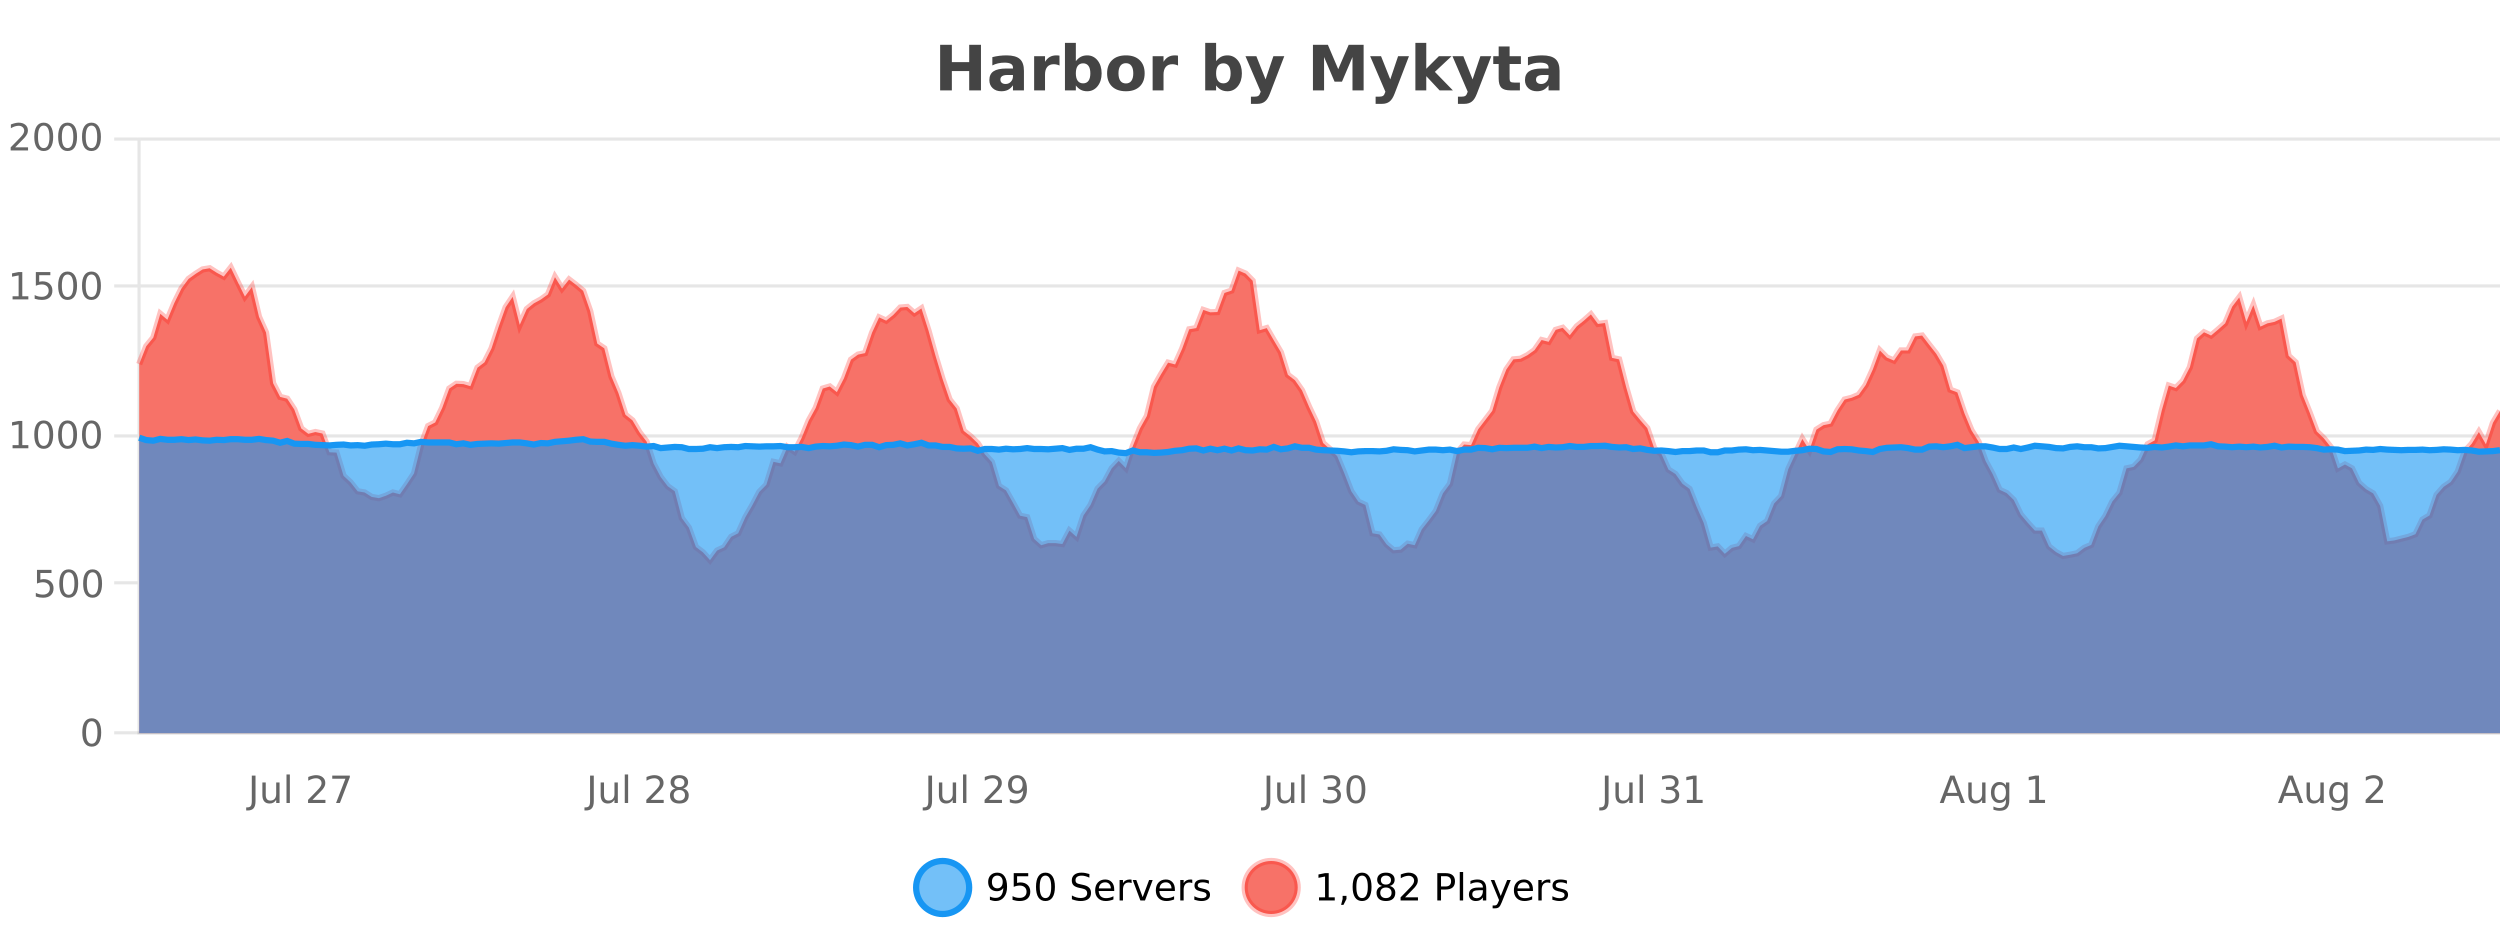 <?xml version="1.0" encoding="UTF-8"?>
<svg xmlns="http://www.w3.org/2000/svg" xmlns:xlink="http://www.w3.org/1999/xlink" width="800pt" height="300pt" viewBox="0 0 800 300" version="1.1">
<defs>
<clipPath id="clip1">
  <path d="M 264 263 L 339 263 L 339 300 L 264 300 Z M 264 263 "/>
</clipPath>
<clipPath id="clip2">
  <path d="M 370 263 L 444 263 L 444 300 L 370 300 Z M 370 263 "/>
</clipPath>
<clipPath id="clip3">
  <path d="M 44.539 85 L 800 85 L 800 234.602 L 44.539 234.602 Z M 44.539 85 "/>
</clipPath>
<clipPath id="clip4">
  <path d="M 43.539 57 L 800 57 L 800 208 L 43.539 208 Z M 43.539 57 "/>
</clipPath>
<clipPath id="clip5">
  <path d="M 44.539 140 L 800 140 L 800 234.602 L 44.539 234.602 Z M 44.539 140 "/>
</clipPath>
<clipPath id="clip6">
  <path d="M 43.539 111 L 800 111 L 800 174 L 43.539 174 Z M 43.539 111 "/>
</clipPath>
</defs>
<g id="surface4593121">
<rect x="0" y="0" width="800" height="300" style="fill:rgb(100%,100%,100%);fill-opacity:1;stroke:none;"/>
<path style="fill:none;stroke-width:1;stroke-linecap:butt;stroke-linejoin:miter;stroke:rgb(0%,0%,0%);stroke-opacity:0.098;stroke-miterlimit:10;" d="M 45 234.5 L 800 234.5 "/>
<path style="fill:none;stroke-width:1;stroke-linecap:butt;stroke-linejoin:miter;stroke:rgb(0%,0%,0%);stroke-opacity:0.098;stroke-miterlimit:10;" d="M 36.539 234.5 L 44 234.5 "/>
<path style="fill:none;stroke-width:1;stroke-linecap:butt;stroke-linejoin:miter;stroke:rgb(0%,0%,0%);stroke-opacity:0.098;stroke-miterlimit:10;" d="M 45 186.5 L 800 186.5 "/>
<path style="fill:none;stroke-width:1;stroke-linecap:butt;stroke-linejoin:miter;stroke:rgb(0%,0%,0%);stroke-opacity:0.098;stroke-miterlimit:10;" d="M 36.539 186.5 L 44 186.5 "/>
<path style="fill:none;stroke-width:1;stroke-linecap:butt;stroke-linejoin:miter;stroke:rgb(0%,0%,0%);stroke-opacity:0.098;stroke-miterlimit:10;" d="M 45 139.5 L 800 139.5 "/>
<path style="fill:none;stroke-width:1;stroke-linecap:butt;stroke-linejoin:miter;stroke:rgb(0%,0%,0%);stroke-opacity:0.098;stroke-miterlimit:10;" d="M 36.539 139.5 L 44 139.5 "/>
<path style="fill:none;stroke-width:1;stroke-linecap:butt;stroke-linejoin:miter;stroke:rgb(0%,0%,0%);stroke-opacity:0.098;stroke-miterlimit:10;" d="M 45 91.5 L 800 91.5 "/>
<path style="fill:none;stroke-width:1;stroke-linecap:butt;stroke-linejoin:miter;stroke:rgb(0%,0%,0%);stroke-opacity:0.098;stroke-miterlimit:10;" d="M 36.539 91.5 L 44 91.5 "/>
<path style="fill:none;stroke-width:1;stroke-linecap:butt;stroke-linejoin:miter;stroke:rgb(0%,0%,0%);stroke-opacity:0.098;stroke-miterlimit:10;" d="M 45 44.5 L 800 44.5 "/>
<path style="fill:none;stroke-width:1;stroke-linecap:butt;stroke-linejoin:miter;stroke:rgb(0%,0%,0%);stroke-opacity:0.098;stroke-miterlimit:10;" d="M 36.539 44.5 L 44 44.5 "/>
<path style=" stroke:none;fill-rule:nonzero;fill:rgb(9.02%,58.824%,95.294%);fill-opacity:0.6;" d="M 310.129 284 C 310.129 288.688 306.328 292.484 301.645 292.484 C 296.957 292.484 293.16 288.688 293.16 284 C 293.16 279.312 296.957 275.516 301.645 275.516 C 306.328 275.516 310.129 279.312 310.129 284 Z M 310.129 284 "/>
<g clip-path="url(#clip1)" clip-rule="nonzero">
<path style="fill:none;stroke-width:2;stroke-linecap:butt;stroke-linejoin:miter;stroke:rgb(9.02%,58.824%,95.294%);stroke-opacity:1;stroke-miterlimit:10;" d="M 310.129 284 C 310.129 288.688 306.328 292.484 301.645 292.484 C 296.957 292.484 293.16 288.688 293.16 284 C 293.16 279.312 296.957 275.516 301.645 275.516 C 306.328 275.516 310.129 279.312 310.129 284 Z M 310.129 284 "/>
</g>
<path style=" stroke:none;fill-rule:nonzero;fill:rgb(0%,0%,0%);fill-opacity:1;" d="M 316.773 287.969 L 316.773 286.891 C 317.074 287.039 317.375 287.148 317.68 287.219 C 317.98 287.293 318.281 287.328 318.586 287.328 C 319.367 287.328 319.961 287.07 320.367 286.547 C 320.781 286.016 321.016 285.215 321.07 284.141 C 320.852 284.484 320.562 284.746 320.211 284.922 C 319.867 285.102 319.48 285.188 319.055 285.188 C 318.18 285.188 317.484 284.93 316.977 284.406 C 316.465 283.875 316.211 283.148 316.211 282.219 C 316.211 281.324 316.477 280.605 317.008 280.062 C 317.539 279.523 318.246 279.25 319.133 279.25 C 320.141 279.25 320.914 279.641 321.445 280.422 C 321.984 281.195 322.258 282.32 322.258 283.797 C 322.258 285.172 321.93 286.273 321.273 287.094 C 320.617 287.918 319.734 288.328 318.633 288.328 C 318.328 288.328 318.027 288.297 317.727 288.234 C 317.422 288.18 317.105 288.094 316.773 287.969 Z M 319.133 284.266 C 319.664 284.266 320.086 284.086 320.398 283.719 C 320.711 283.355 320.867 282.855 320.867 282.219 C 320.867 281.594 320.711 281.102 320.398 280.734 C 320.086 280.371 319.664 280.188 319.133 280.188 C 318.602 280.188 318.18 280.371 317.867 280.734 C 317.562 281.102 317.414 281.594 317.414 282.219 C 317.414 282.855 317.562 283.355 317.867 283.719 C 318.18 284.086 318.602 284.266 319.133 284.266 Z M 324.391 279.406 L 329.031 279.406 L 329.031 280.406 L 325.469 280.406 L 325.469 282.547 C 325.645 282.484 325.816 282.445 325.984 282.422 C 326.16 282.391 326.332 282.375 326.5 282.375 C 327.477 282.375 328.254 282.648 328.828 283.188 C 329.398 283.719 329.688 284.438 329.688 285.344 C 329.688 286.293 329.391 287.027 328.797 287.547 C 328.211 288.07 327.391 288.328 326.328 288.328 C 325.953 288.328 325.57 288.297 325.188 288.234 C 324.812 288.172 324.422 288.078 324.016 287.953 L 324.016 286.766 C 324.367 286.953 324.734 287.094 325.109 287.188 C 325.484 287.281 325.879 287.328 326.297 287.328 C 326.973 287.328 327.508 287.152 327.906 286.797 C 328.301 286.445 328.5 285.961 328.5 285.344 C 328.5 284.742 328.301 284.262 327.906 283.906 C 327.508 283.555 326.973 283.375 326.297 283.375 C 325.984 283.375 325.664 283.414 325.344 283.484 C 325.031 283.547 324.711 283.652 324.391 283.797 Z M 334.539 280.188 C 333.934 280.188 333.477 280.492 333.164 281.094 C 332.859 281.688 332.711 282.59 332.711 283.797 C 332.711 284.996 332.859 285.898 333.164 286.5 C 333.477 287.094 333.934 287.391 334.539 287.391 C 335.152 287.391 335.609 287.094 335.914 286.5 C 336.227 285.898 336.383 284.996 336.383 283.797 C 336.383 282.59 336.227 281.688 335.914 281.094 C 335.609 280.492 335.152 280.188 334.539 280.188 Z M 334.539 279.25 C 335.516 279.25 336.266 279.641 336.789 280.422 C 337.309 281.195 337.57 282.32 337.57 283.797 C 337.57 285.266 337.309 286.391 336.789 287.172 C 336.266 287.945 335.516 288.328 334.539 288.328 C 333.559 288.328 332.809 287.945 332.289 287.172 C 331.777 286.391 331.523 285.266 331.523 283.797 C 331.523 282.32 331.777 281.195 332.289 280.422 C 332.809 279.641 333.559 279.25 334.539 279.25 Z M 348.602 279.688 L 348.602 280.844 C 348.152 280.637 347.727 280.48 347.32 280.375 C 346.922 280.262 346.543 280.203 346.18 280.203 C 345.531 280.203 345.031 280.328 344.68 280.578 C 344.336 280.828 344.164 281.188 344.164 281.656 C 344.164 282.043 344.277 282.336 344.508 282.531 C 344.734 282.73 345.18 282.887 345.836 283 L 346.539 283.156 C 347.422 283.324 348.074 283.621 348.492 284.047 C 348.918 284.465 349.133 285.027 349.133 285.734 C 349.133 286.59 348.844 287.234 348.273 287.672 C 347.711 288.109 346.875 288.328 345.773 288.328 C 345.367 288.328 344.93 288.281 344.461 288.188 C 343.992 288.094 343.508 287.953 343.008 287.766 L 343.008 286.547 C 343.484 286.82 343.953 287.023 344.414 287.156 C 344.883 287.293 345.336 287.359 345.773 287.359 C 346.449 287.359 346.969 287.23 347.336 286.969 C 347.711 286.699 347.898 286.32 347.898 285.828 C 347.898 285.402 347.762 285.07 347.492 284.828 C 347.23 284.578 346.797 284.398 346.195 284.281 L 345.477 284.141 C 344.59 283.965 343.949 283.688 343.555 283.312 C 343.168 282.938 342.977 282.418 342.977 281.75 C 342.977 280.969 343.246 280.359 343.789 279.922 C 344.328 279.477 345.078 279.25 346.039 279.25 C 346.453 279.25 346.871 279.289 347.289 279.359 C 347.715 279.434 348.152 279.543 348.602 279.688 Z M 356.547 284.609 L 356.547 285.125 L 351.578 285.125 C 351.629 285.875 351.852 286.445 352.25 286.828 C 352.656 287.215 353.211 287.406 353.922 287.406 C 354.336 287.406 354.738 287.359 355.125 287.266 C 355.52 287.164 355.91 287.008 356.297 286.797 L 356.297 287.828 C 355.898 287.984 355.5 288.105 355.094 288.188 C 354.688 288.281 354.273 288.328 353.859 288.328 C 352.816 288.328 351.988 288.027 351.375 287.422 C 350.758 286.809 350.453 285.98 350.453 284.938 C 350.453 283.867 350.742 283.016 351.328 282.391 C 351.91 281.758 352.691 281.438 353.672 281.438 C 354.555 281.438 355.254 281.727 355.766 282.297 C 356.285 282.859 356.547 283.633 356.547 284.609 Z M 355.469 284.281 C 355.457 283.699 355.289 283.23 354.969 282.875 C 354.645 282.523 354.219 282.344 353.688 282.344 C 353.082 282.344 352.598 282.516 352.234 282.859 C 351.879 283.203 351.676 283.684 351.625 284.297 Z M 362.117 282.594 C 361.992 282.531 361.855 282.484 361.711 282.453 C 361.574 282.414 361.418 282.391 361.242 282.391 C 360.637 282.391 360.168 282.59 359.836 282.984 C 359.512 283.383 359.352 283.953 359.352 284.703 L 359.352 288.156 L 358.273 288.156 L 358.273 281.594 L 359.352 281.594 L 359.352 282.609 C 359.578 282.215 359.875 281.922 360.242 281.734 C 360.605 281.539 361.047 281.438 361.57 281.438 C 361.641 281.438 361.719 281.445 361.805 281.453 C 361.898 281.465 361.996 281.48 362.102 281.5 Z M 362.469 281.594 L 363.609 281.594 L 365.656 287.094 L 367.719 281.594 L 368.859 281.594 L 366.391 288.156 L 364.922 288.156 Z M 375.961 284.609 L 375.961 285.125 L 370.992 285.125 C 371.043 285.875 371.266 286.445 371.664 286.828 C 372.07 287.215 372.625 287.406 373.336 287.406 C 373.75 287.406 374.152 287.359 374.539 287.266 C 374.934 287.164 375.324 287.008 375.711 286.797 L 375.711 287.828 C 375.312 287.984 374.914 288.105 374.508 288.188 C 374.102 288.281 373.688 288.328 373.273 288.328 C 372.23 288.328 371.402 288.027 370.789 287.422 C 370.172 286.809 369.867 285.98 369.867 284.938 C 369.867 283.867 370.156 283.016 370.742 282.391 C 371.324 281.758 372.105 281.438 373.086 281.438 C 373.969 281.438 374.668 281.727 375.18 282.297 C 375.699 282.859 375.961 283.633 375.961 284.609 Z M 374.883 284.281 C 374.871 283.699 374.703 283.23 374.383 282.875 C 374.059 282.523 373.633 282.344 373.102 282.344 C 372.496 282.344 372.012 282.516 371.648 282.859 C 371.293 283.203 371.09 283.684 371.039 284.297 Z M 381.531 282.594 C 381.406 282.531 381.27 282.484 381.125 282.453 C 380.988 282.414 380.832 282.391 380.656 282.391 C 380.051 282.391 379.582 282.59 379.25 282.984 C 378.926 283.383 378.766 283.953 378.766 284.703 L 378.766 288.156 L 377.688 288.156 L 377.688 281.594 L 378.766 281.594 L 378.766 282.609 C 378.992 282.215 379.289 281.922 379.656 281.734 C 380.02 281.539 380.461 281.438 380.984 281.438 C 381.055 281.438 381.133 281.445 381.219 281.453 C 381.312 281.465 381.41 281.48 381.516 281.5 Z M 386.844 281.781 L 386.844 282.812 C 386.539 282.656 386.223 282.543 385.891 282.469 C 385.566 282.387 385.227 282.344 384.875 282.344 C 384.344 282.344 383.941 282.43 383.672 282.594 C 383.398 282.75 383.266 282.996 383.266 283.328 C 383.266 283.578 383.359 283.777 383.547 283.922 C 383.742 284.059 384.133 284.188 384.719 284.312 L 385.078 284.406 C 385.848 284.562 386.395 284.793 386.719 285.094 C 387.039 285.398 387.203 285.812 387.203 286.344 C 387.203 286.961 386.957 287.445 386.469 287.797 C 385.988 288.152 385.328 288.328 384.484 288.328 C 384.129 288.328 383.758 288.289 383.375 288.219 C 383 288.156 382.602 288.059 382.188 287.922 L 382.188 286.797 C 382.582 287.008 382.973 287.164 383.359 287.266 C 383.742 287.371 384.129 287.422 384.516 287.422 C 385.016 287.422 385.398 287.34 385.672 287.172 C 385.953 286.996 386.094 286.746 386.094 286.422 C 386.094 286.133 385.992 285.906 385.797 285.75 C 385.598 285.594 385.164 285.445 384.5 285.297 L 384.125 285.219 C 383.457 285.074 382.973 284.855 382.672 284.562 C 382.379 284.273 382.234 283.875 382.234 283.375 C 382.234 282.75 382.453 282.273 382.891 281.938 C 383.328 281.605 383.945 281.438 384.75 281.438 C 385.145 281.438 385.52 281.469 385.875 281.531 C 386.227 281.586 386.551 281.668 386.844 281.781 Z M 311.645 277.016 "/>
<path style=" stroke:none;fill-rule:nonzero;fill:rgb(96.863%,44.706%,40.784%);fill-opacity:1;" d="M 415.266 284 C 415.266 288.688 411.465 292.484 406.781 292.484 C 402.094 292.484 398.297 288.688 398.297 284 C 398.297 279.312 402.094 275.516 406.781 275.516 C 411.465 275.516 415.266 279.312 415.266 284 Z M 415.266 284 "/>
<g clip-path="url(#clip2)" clip-rule="nonzero">
<path style="fill:none;stroke-width:2;stroke-linecap:butt;stroke-linejoin:miter;stroke:rgb(100%,4.706%,0%);stroke-opacity:0.247;stroke-miterlimit:10;" d="M 415.266 284 C 415.266 288.688 411.465 292.484 406.781 292.484 C 402.094 292.484 398.297 288.688 398.297 284 C 398.297 279.312 402.094 275.516 406.781 275.516 C 411.465 275.516 415.266 279.312 415.266 284 Z M 415.266 284 "/>
</g>
<path style=" stroke:none;fill-rule:nonzero;fill:rgb(0%,0%,0%);fill-opacity:1;" d="M 422.078 287.156 L 424.016 287.156 L 424.016 280.484 L 421.906 280.906 L 421.906 279.828 L 424 279.406 L 425.188 279.406 L 425.188 287.156 L 427.125 287.156 L 427.125 288.156 L 422.078 288.156 Z M 429.637 286.672 L 430.871 286.672 L 430.871 287.672 L 429.918 289.547 L 429.152 289.547 L 429.637 287.672 Z M 435.859 280.188 C 435.254 280.188 434.797 280.492 434.484 281.094 C 434.18 281.688 434.031 282.59 434.031 283.797 C 434.031 284.996 434.18 285.898 434.484 286.5 C 434.797 287.094 435.254 287.391 435.859 287.391 C 436.473 287.391 436.93 287.094 437.234 286.5 C 437.547 285.898 437.703 284.996 437.703 283.797 C 437.703 282.59 437.547 281.688 437.234 281.094 C 436.93 280.492 436.473 280.188 435.859 280.188 Z M 435.859 279.25 C 436.836 279.25 437.586 279.641 438.109 280.422 C 438.629 281.195 438.891 282.32 438.891 283.797 C 438.891 285.266 438.629 286.391 438.109 287.172 C 437.586 287.945 436.836 288.328 435.859 288.328 C 434.879 288.328 434.129 287.945 433.609 287.172 C 433.098 286.391 432.844 285.266 432.844 283.797 C 432.844 282.32 433.098 281.195 433.609 280.422 C 434.129 279.641 434.879 279.25 435.859 279.25 Z M 443.492 284 C 442.93 284 442.484 284.152 442.164 284.453 C 441.84 284.758 441.68 285.168 441.68 285.688 C 441.68 286.219 441.84 286.637 442.164 286.938 C 442.484 287.242 442.93 287.391 443.492 287.391 C 444.055 287.391 444.496 287.242 444.82 286.938 C 445.141 286.637 445.305 286.219 445.305 285.688 C 445.305 285.168 445.141 284.758 444.82 284.453 C 444.508 284.152 444.062 284 443.492 284 Z M 442.305 283.5 C 441.805 283.375 441.406 283.141 441.117 282.797 C 440.836 282.445 440.695 282.016 440.695 281.516 C 440.695 280.82 440.945 280.266 441.445 279.859 C 441.945 279.453 442.625 279.25 443.492 279.25 C 444.367 279.25 445.047 279.453 445.539 279.859 C 446.039 280.266 446.289 280.82 446.289 281.516 C 446.289 282.016 446.148 282.445 445.867 282.797 C 445.586 283.141 445.188 283.375 444.68 283.5 C 445.25 283.637 445.695 283.898 446.008 284.281 C 446.328 284.668 446.492 285.137 446.492 285.688 C 446.492 286.543 446.23 287.199 445.711 287.656 C 445.199 288.105 444.461 288.328 443.492 288.328 C 442.531 288.328 441.793 288.105 441.273 287.656 C 440.75 287.199 440.492 286.543 440.492 285.688 C 440.492 285.137 440.652 284.668 440.977 284.281 C 441.297 283.898 441.742 283.637 442.305 283.5 Z M 441.883 281.625 C 441.883 282.086 442.023 282.438 442.305 282.688 C 442.586 282.938 442.98 283.062 443.492 283.062 C 444 283.062 444.398 282.938 444.68 282.688 C 444.969 282.438 445.117 282.086 445.117 281.625 C 445.117 281.18 444.969 280.828 444.68 280.578 C 444.398 280.32 444 280.188 443.492 280.188 C 442.98 280.188 442.586 280.32 442.305 280.578 C 442.023 280.828 441.883 281.18 441.883 281.625 Z M 449.609 287.156 L 453.75 287.156 L 453.75 288.156 L 448.188 288.156 L 448.188 287.156 C 448.633 286.699 449.242 286.078 450.016 285.297 C 450.797 284.508 451.285 283.996 451.484 283.766 C 451.867 283.352 452.133 282.996 452.281 282.703 C 452.438 282.402 452.516 282.109 452.516 281.828 C 452.516 281.359 452.348 280.98 452.016 280.688 C 451.691 280.398 451.27 280.25 450.75 280.25 C 450.375 280.25 449.977 280.312 449.562 280.438 C 449.156 280.562 448.719 280.762 448.25 281.031 L 448.25 279.828 C 448.727 279.641 449.172 279.5 449.578 279.406 C 449.992 279.305 450.375 279.25 450.719 279.25 C 451.625 279.25 452.348 279.48 452.891 279.938 C 453.43 280.387 453.703 280.992 453.703 281.75 C 453.703 282.105 453.633 282.445 453.5 282.766 C 453.363 283.09 453.117 283.469 452.766 283.906 C 452.66 284.023 452.348 284.352 451.828 284.891 C 451.305 285.434 450.566 286.188 449.609 287.156 Z M 461.125 280.375 L 461.125 283.672 L 462.609 283.672 C 463.16 283.672 463.586 283.531 463.891 283.25 C 464.191 282.961 464.344 282.547 464.344 282.016 C 464.344 281.496 464.191 281.094 463.891 280.812 C 463.586 280.523 463.16 280.375 462.609 280.375 Z M 459.938 279.406 L 462.609 279.406 C 463.598 279.406 464.344 279.633 464.844 280.078 C 465.344 280.516 465.594 281.164 465.594 282.016 C 465.594 282.883 465.344 283.539 464.844 283.984 C 464.344 284.422 463.598 284.641 462.609 284.641 L 461.125 284.641 L 461.125 288.156 L 459.938 288.156 Z M 467.125 279.031 L 468.203 279.031 L 468.203 288.156 L 467.125 288.156 Z M 473.445 284.859 C 472.578 284.859 471.977 284.961 471.633 285.156 C 471.297 285.355 471.133 285.695 471.133 286.172 C 471.133 286.559 471.258 286.867 471.508 287.094 C 471.766 287.312 472.109 287.422 472.539 287.422 C 473.141 287.422 473.621 287.215 473.977 286.797 C 474.34 286.371 474.523 285.805 474.523 285.094 L 474.523 284.859 Z M 475.602 284.406 L 475.602 288.156 L 474.523 288.156 L 474.523 287.156 C 474.273 287.555 473.965 287.852 473.602 288.047 C 473.234 288.234 472.789 288.328 472.258 288.328 C 471.578 288.328 471.043 288.141 470.648 287.766 C 470.25 287.383 470.055 286.875 470.055 286.25 C 470.055 285.512 470.297 284.953 470.789 284.578 C 471.289 284.203 472.027 284.016 473.008 284.016 L 474.523 284.016 L 474.523 283.906 C 474.523 283.406 474.355 283.023 474.023 282.75 C 473.699 282.48 473.246 282.344 472.664 282.344 C 472.289 282.344 471.918 282.391 471.555 282.484 C 471.199 282.578 470.859 282.715 470.539 282.891 L 470.539 281.891 C 470.934 281.734 471.312 281.621 471.68 281.547 C 472.055 281.477 472.418 281.438 472.773 281.438 C 473.719 281.438 474.43 281.684 474.898 282.172 C 475.367 282.664 475.602 283.406 475.602 284.406 Z M 480.547 288.766 C 480.242 289.547 479.945 290.055 479.656 290.297 C 479.363 290.535 478.977 290.656 478.5 290.656 L 477.641 290.656 L 477.641 289.75 L 478.266 289.75 C 478.566 289.75 478.797 289.676 478.953 289.531 C 479.117 289.395 479.301 289.066 479.5 288.547 L 479.703 288.047 L 477.047 281.594 L 478.188 281.594 L 480.234 286.719 L 482.297 281.594 L 483.438 281.594 Z M 490.539 284.609 L 490.539 285.125 L 485.57 285.125 C 485.621 285.875 485.844 286.445 486.242 286.828 C 486.648 287.215 487.203 287.406 487.914 287.406 C 488.328 287.406 488.73 287.359 489.117 287.266 C 489.512 287.164 489.902 287.008 490.289 286.797 L 490.289 287.828 C 489.891 287.984 489.492 288.105 489.086 288.188 C 488.68 288.281 488.266 288.328 487.852 288.328 C 486.809 288.328 485.98 288.027 485.367 287.422 C 484.75 286.809 484.445 285.98 484.445 284.938 C 484.445 283.867 484.734 283.016 485.32 282.391 C 485.902 281.758 486.684 281.438 487.664 281.438 C 488.547 281.438 489.246 281.727 489.758 282.297 C 490.277 282.859 490.539 283.633 490.539 284.609 Z M 489.461 284.281 C 489.449 283.699 489.281 283.23 488.961 282.875 C 488.637 282.523 488.211 282.344 487.68 282.344 C 487.074 282.344 486.59 282.516 486.227 282.859 C 485.871 283.203 485.668 283.684 485.617 284.297 Z M 496.109 282.594 C 495.984 282.531 495.848 282.484 495.703 282.453 C 495.566 282.414 495.41 282.391 495.234 282.391 C 494.629 282.391 494.16 282.59 493.828 282.984 C 493.504 283.383 493.344 283.953 493.344 284.703 L 493.344 288.156 L 492.266 288.156 L 492.266 281.594 L 493.344 281.594 L 493.344 282.609 C 493.57 282.215 493.867 281.922 494.234 281.734 C 494.598 281.539 495.039 281.438 495.562 281.438 C 495.633 281.438 495.711 281.445 495.797 281.453 C 495.891 281.465 495.988 281.48 496.094 281.5 Z M 501.418 281.781 L 501.418 282.812 C 501.113 282.656 500.797 282.543 500.465 282.469 C 500.141 282.387 499.801 282.344 499.449 282.344 C 498.918 282.344 498.516 282.43 498.246 282.594 C 497.973 282.75 497.84 282.996 497.84 283.328 C 497.84 283.578 497.934 283.777 498.121 283.922 C 498.316 284.059 498.707 284.188 499.293 284.312 L 499.652 284.406 C 500.422 284.562 500.969 284.793 501.293 285.094 C 501.613 285.398 501.777 285.812 501.777 286.344 C 501.777 286.961 501.531 287.445 501.043 287.797 C 500.562 288.152 499.902 288.328 499.059 288.328 C 498.703 288.328 498.332 288.289 497.949 288.219 C 497.574 288.156 497.176 288.059 496.762 287.922 L 496.762 286.797 C 497.156 287.008 497.547 287.164 497.934 287.266 C 498.316 287.371 498.703 287.422 499.09 287.422 C 499.59 287.422 499.973 287.34 500.246 287.172 C 500.527 286.996 500.668 286.746 500.668 286.422 C 500.668 286.133 500.566 285.906 500.371 285.75 C 500.172 285.594 499.738 285.445 499.074 285.297 L 498.699 285.219 C 498.031 285.074 497.547 284.855 497.246 284.562 C 496.953 284.273 496.809 283.875 496.809 283.375 C 496.809 282.75 497.027 282.273 497.465 281.938 C 497.902 281.605 498.52 281.438 499.324 281.438 C 499.719 281.438 500.094 281.469 500.449 281.531 C 500.801 281.586 501.125 281.668 501.418 281.781 Z M 416.781 277.016 "/>
<path style=" stroke:none;fill-rule:nonzero;fill:rgb(26.667%,26.667%,26.667%);fill-opacity:1;" d="M 300.844 14.344 L 304.594 14.344 L 304.594 19.891 L 310.141 19.891 L 310.141 14.344 L 313.906 14.344 L 313.906 28.922 L 310.141 28.922 L 310.141 22.734 L 304.594 22.734 L 304.594 28.922 L 300.844 28.922 Z M 322.316 24 C 321.586 24 321.039 24.125 320.676 24.375 C 320.309 24.617 320.129 24.98 320.129 25.469 C 320.129 25.906 320.273 26.25 320.566 26.5 C 320.867 26.75 321.277 26.875 321.801 26.875 C 322.457 26.875 323.008 26.641 323.457 26.172 C 323.914 25.703 324.145 25.117 324.145 24.406 L 324.145 24 Z M 327.66 22.688 L 327.66 28.922 L 324.145 28.922 L 324.145 27.297 C 323.676 27.965 323.145 28.449 322.551 28.75 C 321.965 29.051 321.254 29.203 320.41 29.203 C 319.285 29.203 318.367 28.875 317.66 28.219 C 316.949 27.555 316.598 26.695 316.598 25.641 C 316.598 24.359 317.035 23.422 317.91 22.828 C 318.793 22.227 320.184 21.922 322.082 21.922 L 324.145 21.922 L 324.145 21.641 C 324.145 21.09 323.926 20.688 323.488 20.438 C 323.051 20.18 322.367 20.047 321.441 20.047 C 320.691 20.047 319.992 20.125 319.348 20.281 C 318.699 20.43 318.102 20.648 317.551 20.938 L 317.551 18.281 C 318.301 18.094 319.051 17.953 319.801 17.859 C 320.559 17.766 321.32 17.719 322.082 17.719 C 324.051 17.719 325.473 18.109 326.348 18.891 C 327.223 19.664 327.66 20.93 327.66 22.688 Z M 339.047 20.969 C 338.734 20.824 338.426 20.719 338.125 20.656 C 337.82 20.586 337.52 20.547 337.219 20.547 C 336.312 20.547 335.613 20.836 335.125 21.406 C 334.645 21.98 334.406 22.805 334.406 23.875 L 334.406 28.922 L 330.922 28.922 L 330.922 17.984 L 334.406 17.984 L 334.406 19.781 C 334.852 19.062 335.367 18.543 335.953 18.219 C 336.535 17.887 337.234 17.719 338.047 17.719 C 338.172 17.719 338.301 17.727 338.438 17.734 C 338.57 17.746 338.77 17.766 339.031 17.797 Z M 346.598 26.672 C 347.348 26.672 347.918 26.402 348.316 25.859 C 348.711 25.309 348.91 24.512 348.91 23.469 C 348.91 22.43 348.711 21.637 348.316 21.094 C 347.918 20.543 347.348 20.266 346.598 20.266 C 345.848 20.266 345.27 20.543 344.863 21.094 C 344.465 21.637 344.27 22.43 344.27 23.469 C 344.27 24.5 344.465 25.293 344.863 25.844 C 345.27 26.398 345.848 26.672 346.598 26.672 Z M 344.27 19.578 C 344.758 18.945 345.293 18.477 345.879 18.172 C 346.461 17.871 347.133 17.719 347.895 17.719 C 349.246 17.719 350.355 18.258 351.223 19.328 C 352.086 20.402 352.52 21.781 352.52 23.469 C 352.52 25.148 352.086 26.523 351.223 27.594 C 350.355 28.668 349.246 29.203 347.895 29.203 C 347.133 29.203 346.461 29.051 345.879 28.75 C 345.293 28.449 344.758 27.98 344.27 27.344 L 344.27 28.922 L 340.785 28.922 L 340.785 13.719 L 344.27 13.719 Z M 360.305 20.219 C 359.523 20.219 358.93 20.5 358.523 21.062 C 358.117 21.617 357.914 22.418 357.914 23.469 C 357.914 24.512 358.117 25.312 358.523 25.875 C 358.93 26.43 359.523 26.703 360.305 26.703 C 361.062 26.703 361.641 26.43 362.039 25.875 C 362.445 25.312 362.648 24.512 362.648 23.469 C 362.648 22.418 362.445 21.617 362.039 21.062 C 361.641 20.5 361.062 20.219 360.305 20.219 Z M 360.305 17.719 C 362.18 17.719 363.641 18.23 364.695 19.25 C 365.758 20.262 366.289 21.668 366.289 23.469 C 366.289 25.262 365.758 26.668 364.695 27.688 C 363.641 28.699 362.18 29.203 360.305 29.203 C 358.406 29.203 356.93 28.699 355.867 27.688 C 354.805 26.668 354.273 25.262 354.273 23.469 C 354.273 21.668 354.805 20.262 355.867 19.25 C 356.93 18.23 358.406 17.719 360.305 17.719 Z M 376.969 20.969 C 376.656 20.824 376.348 20.719 376.047 20.656 C 375.742 20.586 375.441 20.547 375.141 20.547 C 374.234 20.547 373.535 20.836 373.047 21.406 C 372.566 21.98 372.328 22.805 372.328 23.875 L 372.328 28.922 L 368.844 28.922 L 368.844 17.984 L 372.328 17.984 L 372.328 19.781 C 372.773 19.062 373.289 18.543 373.875 18.219 C 374.457 17.887 375.156 17.719 375.969 17.719 C 376.094 17.719 376.223 17.727 376.359 17.734 C 376.492 17.746 376.691 17.766 376.953 17.797 Z M 391.48 26.672 C 392.23 26.672 392.801 26.402 393.199 25.859 C 393.594 25.309 393.793 24.512 393.793 23.469 C 393.793 22.43 393.594 21.637 393.199 21.094 C 392.801 20.543 392.23 20.266 391.48 20.266 C 390.73 20.266 390.152 20.543 389.746 21.094 C 389.348 21.637 389.152 22.43 389.152 23.469 C 389.152 24.5 389.348 25.293 389.746 25.844 C 390.152 26.398 390.73 26.672 391.48 26.672 Z M 389.152 19.578 C 389.641 18.945 390.176 18.477 390.762 18.172 C 391.344 17.871 392.016 17.719 392.777 17.719 C 394.129 17.719 395.238 18.258 396.105 19.328 C 396.969 20.402 397.402 21.781 397.402 23.469 C 397.402 25.148 396.969 26.523 396.105 27.594 C 395.238 28.668 394.129 29.203 392.777 29.203 C 392.016 29.203 391.344 29.051 390.762 28.75 C 390.176 28.449 389.641 27.98 389.152 27.344 L 389.152 28.922 L 385.668 28.922 L 385.668 13.719 L 389.152 13.719 Z M 398.547 17.984 L 402.031 17.984 L 404.984 25.406 L 407.484 17.984 L 410.969 17.984 L 406.375 29.953 C 405.914 31.172 405.375 32.02 404.75 32.5 C 404.133 32.988 403.328 33.234 402.328 33.234 L 400.297 33.234 L 400.297 30.938 L 401.391 30.938 C 401.984 30.938 402.414 30.844 402.688 30.656 C 402.957 30.469 403.164 30.129 403.312 29.641 L 403.422 29.344 Z M 420.141 14.344 L 424.922 14.344 L 428.234 22.141 L 431.578 14.344 L 436.359 14.344 L 436.359 28.922 L 432.797 28.922 L 432.797 18.25 L 429.438 26.125 L 427.062 26.125 L 423.703 18.25 L 423.703 28.922 L 420.141 28.922 Z M 438.449 17.984 L 441.934 17.984 L 444.887 25.406 L 447.387 17.984 L 450.871 17.984 L 446.277 29.953 C 445.816 31.172 445.277 32.02 444.652 32.5 C 444.035 32.988 443.23 33.234 442.23 33.234 L 440.199 33.234 L 440.199 30.938 L 441.293 30.938 C 441.887 30.938 442.316 30.844 442.59 30.656 C 442.859 30.469 443.066 30.129 443.215 29.641 L 443.324 29.344 Z M 452.922 13.719 L 456.406 13.719 L 456.406 22 L 460.438 17.984 L 464.5 17.984 L 459.156 23 L 464.922 28.922 L 460.672 28.922 L 456.406 24.359 L 456.406 28.922 L 452.922 28.922 Z M 464.789 17.984 L 468.273 17.984 L 471.227 25.406 L 473.727 17.984 L 477.211 17.984 L 472.617 29.953 C 472.156 31.172 471.617 32.02 470.992 32.5 C 470.375 32.988 469.57 33.234 468.57 33.234 L 466.539 33.234 L 466.539 30.938 L 467.633 30.938 C 468.227 30.938 468.656 30.844 468.93 30.656 C 469.199 30.469 469.406 30.129 469.555 29.641 L 469.664 29.344 Z M 483.074 14.875 L 483.074 17.984 L 486.684 17.984 L 486.684 20.484 L 483.074 20.484 L 483.074 25.125 C 483.074 25.637 483.172 25.98 483.371 26.156 C 483.578 26.336 483.98 26.422 484.574 26.422 L 486.371 26.422 L 486.371 28.922 L 483.371 28.922 C 481.996 28.922 481.016 28.637 480.434 28.062 C 479.859 27.48 479.574 26.5 479.574 25.125 L 479.574 20.484 L 477.84 20.484 L 477.84 17.984 L 479.574 17.984 L 479.574 14.875 Z M 493.711 24 C 492.98 24 492.434 24.125 492.07 24.375 C 491.703 24.617 491.523 24.98 491.523 25.469 C 491.523 25.906 491.668 26.25 491.961 26.5 C 492.262 26.75 492.672 26.875 493.195 26.875 C 493.852 26.875 494.402 26.641 494.852 26.172 C 495.309 25.703 495.539 25.117 495.539 24.406 L 495.539 24 Z M 499.055 22.688 L 499.055 28.922 L 495.539 28.922 L 495.539 27.297 C 495.07 27.965 494.539 28.449 493.945 28.75 C 493.359 29.051 492.648 29.203 491.805 29.203 C 490.68 29.203 489.762 28.875 489.055 28.219 C 488.344 27.555 487.992 26.695 487.992 25.641 C 487.992 24.359 488.43 23.422 489.305 22.828 C 490.188 22.227 491.578 21.922 493.477 21.922 L 495.539 21.922 L 495.539 21.641 C 495.539 21.09 495.32 20.688 494.883 20.438 C 494.445 20.18 493.762 20.047 492.836 20.047 C 492.086 20.047 491.387 20.125 490.742 20.281 C 490.094 20.43 489.496 20.648 488.945 20.938 L 488.945 18.281 C 489.695 18.094 490.445 17.953 491.195 17.859 C 491.953 17.766 492.715 17.719 493.477 17.719 C 495.445 17.719 496.867 18.109 497.742 18.891 C 498.617 19.664 499.055 20.93 499.055 22.688 Z M 299 10.359 "/>
<path style="fill:none;stroke-width:1;stroke-linecap:butt;stroke-linejoin:miter;stroke:rgb(0%,0%,0%);stroke-opacity:0.098;stroke-miterlimit:10;" d="M 44 234.5 L 801 234.5 "/>
<path style=" stroke:none;fill-rule:nonzero;fill:rgb(40%,40%,40%);fill-opacity:1;" d="M 80.578 248.203 L 81.766 248.203 L 81.766 256.344 C 81.766 257.395 81.562 258.16 81.156 258.641 C 80.758 259.117 80.117 259.359 79.234 259.359 L 78.781 259.359 L 78.781 258.359 L 79.156 258.359 C 79.676 258.359 80.039 258.211 80.25 257.922 C 80.469 257.629 80.578 257.102 80.578 256.344 Z M 83.961 254.359 L 83.961 250.391 L 85.039 250.391 L 85.039 254.328 C 85.039 254.945 85.156 255.406 85.398 255.719 C 85.648 256.031 86.012 256.188 86.492 256.188 C 87.074 256.188 87.531 256.008 87.867 255.641 C 88.211 255.266 88.383 254.758 88.383 254.109 L 88.383 250.391 L 89.461 250.391 L 89.461 256.953 L 88.383 256.953 L 88.383 255.938 C 88.121 256.344 87.82 256.648 87.477 256.844 C 87.133 257.031 86.73 257.125 86.273 257.125 C 85.512 257.125 84.934 256.891 84.539 256.422 C 84.152 255.953 83.961 255.266 83.961 254.359 Z M 86.68 250.234 Z M 91.676 247.828 L 92.754 247.828 L 92.754 256.953 L 91.676 256.953 Z M 99.996 255.953 L 104.137 255.953 L 104.137 256.953 L 98.574 256.953 L 98.574 255.953 C 99.02 255.496 99.629 254.875 100.402 254.094 C 101.184 253.305 101.672 252.793 101.871 252.562 C 102.254 252.148 102.52 251.793 102.668 251.5 C 102.824 251.199 102.902 250.906 102.902 250.625 C 102.902 250.156 102.734 249.777 102.402 249.484 C 102.078 249.195 101.656 249.047 101.137 249.047 C 100.762 249.047 100.363 249.109 99.949 249.234 C 99.543 249.359 99.105 249.559 98.637 249.828 L 98.637 248.625 C 99.113 248.438 99.559 248.297 99.965 248.203 C 100.379 248.102 100.762 248.047 101.105 248.047 C 102.012 248.047 102.734 248.277 103.277 248.734 C 103.816 249.184 104.09 249.789 104.09 250.547 C 104.09 250.902 104.02 251.242 103.887 251.562 C 103.75 251.887 103.504 252.266 103.152 252.703 C 103.047 252.82 102.734 253.148 102.215 253.688 C 101.691 254.23 100.953 254.984 99.996 255.953 Z M 106.32 248.203 L 111.945 248.203 L 111.945 248.703 L 108.773 256.953 L 107.539 256.953 L 110.523 249.203 L 106.32 249.203 Z M 79.406 245.816 "/>
<path style=" stroke:none;fill-rule:nonzero;fill:rgb(40%,40%,40%);fill-opacity:1;" d="M 188.824 248.203 L 190.012 248.203 L 190.012 256.344 C 190.012 257.395 189.809 258.16 189.402 258.641 C 189.004 259.117 188.363 259.359 187.48 259.359 L 187.027 259.359 L 187.027 258.359 L 187.402 258.359 C 187.922 258.359 188.285 258.211 188.496 257.922 C 188.715 257.629 188.824 257.102 188.824 256.344 Z M 192.207 254.359 L 192.207 250.391 L 193.285 250.391 L 193.285 254.328 C 193.285 254.945 193.402 255.406 193.645 255.719 C 193.895 256.031 194.258 256.188 194.738 256.188 C 195.32 256.188 195.777 256.008 196.113 255.641 C 196.457 255.266 196.629 254.758 196.629 254.109 L 196.629 250.391 L 197.707 250.391 L 197.707 256.953 L 196.629 256.953 L 196.629 255.938 C 196.367 256.344 196.066 256.648 195.723 256.844 C 195.379 257.031 194.977 257.125 194.52 257.125 C 193.758 257.125 193.18 256.891 192.785 256.422 C 192.398 255.953 192.207 255.266 192.207 254.359 Z M 194.926 250.234 Z M 199.922 247.828 L 201 247.828 L 201 256.953 L 199.922 256.953 Z M 208.242 255.953 L 212.383 255.953 L 212.383 256.953 L 206.82 256.953 L 206.82 255.953 C 207.266 255.496 207.875 254.875 208.648 254.094 C 209.43 253.305 209.918 252.793 210.117 252.562 C 210.5 252.148 210.766 251.793 210.914 251.5 C 211.07 251.199 211.148 250.906 211.148 250.625 C 211.148 250.156 210.98 249.777 210.648 249.484 C 210.324 249.195 209.902 249.047 209.383 249.047 C 209.008 249.047 208.609 249.109 208.195 249.234 C 207.789 249.359 207.352 249.559 206.883 249.828 L 206.883 248.625 C 207.359 248.438 207.805 248.297 208.211 248.203 C 208.625 248.102 209.008 248.047 209.352 248.047 C 210.258 248.047 210.98 248.277 211.523 248.734 C 212.062 249.184 212.336 249.789 212.336 250.547 C 212.336 250.902 212.266 251.242 212.133 251.562 C 211.996 251.887 211.75 252.266 211.398 252.703 C 211.293 252.82 210.98 253.148 210.461 253.688 C 209.938 254.23 209.199 254.984 208.242 255.953 Z M 217.391 252.797 C 216.828 252.797 216.383 252.949 216.062 253.25 C 215.738 253.555 215.578 253.965 215.578 254.484 C 215.578 255.016 215.738 255.434 216.062 255.734 C 216.383 256.039 216.828 256.188 217.391 256.188 C 217.953 256.188 218.395 256.039 218.719 255.734 C 219.039 255.434 219.203 255.016 219.203 254.484 C 219.203 253.965 219.039 253.555 218.719 253.25 C 218.406 252.949 217.961 252.797 217.391 252.797 Z M 216.203 252.297 C 215.703 252.172 215.305 251.938 215.016 251.594 C 214.734 251.242 214.594 250.812 214.594 250.312 C 214.594 249.617 214.844 249.062 215.344 248.656 C 215.844 248.25 216.523 248.047 217.391 248.047 C 218.266 248.047 218.945 248.25 219.438 248.656 C 219.938 249.062 220.188 249.617 220.188 250.312 C 220.188 250.812 220.047 251.242 219.766 251.594 C 219.484 251.938 219.086 252.172 218.578 252.297 C 219.148 252.434 219.594 252.695 219.906 253.078 C 220.227 253.465 220.391 253.934 220.391 254.484 C 220.391 255.34 220.129 255.996 219.609 256.453 C 219.098 256.902 218.359 257.125 217.391 257.125 C 216.43 257.125 215.691 256.902 215.172 256.453 C 214.648 255.996 214.391 255.34 214.391 254.484 C 214.391 253.934 214.551 253.465 214.875 253.078 C 215.195 252.695 215.641 252.434 216.203 252.297 Z M 215.781 250.422 C 215.781 250.883 215.922 251.234 216.203 251.484 C 216.484 251.734 216.879 251.859 217.391 251.859 C 217.898 251.859 218.297 251.734 218.578 251.484 C 218.867 251.234 219.016 250.883 219.016 250.422 C 219.016 249.977 218.867 249.625 218.578 249.375 C 218.297 249.117 217.898 248.984 217.391 248.984 C 216.879 248.984 216.484 249.117 216.203 249.375 C 215.922 249.625 215.781 249.977 215.781 250.422 Z M 187.652 245.816 "/>
<path style=" stroke:none;fill-rule:nonzero;fill:rgb(40%,40%,40%);fill-opacity:1;" d="M 297.07 248.203 L 298.258 248.203 L 298.258 256.344 C 298.258 257.395 298.055 258.16 297.648 258.641 C 297.25 259.117 296.609 259.359 295.727 259.359 L 295.273 259.359 L 295.273 258.359 L 295.648 258.359 C 296.168 258.359 296.531 258.211 296.742 257.922 C 296.961 257.629 297.07 257.102 297.07 256.344 Z M 300.453 254.359 L 300.453 250.391 L 301.531 250.391 L 301.531 254.328 C 301.531 254.945 301.648 255.406 301.891 255.719 C 302.141 256.031 302.504 256.188 302.984 256.188 C 303.566 256.188 304.023 256.008 304.359 255.641 C 304.703 255.266 304.875 254.758 304.875 254.109 L 304.875 250.391 L 305.953 250.391 L 305.953 256.953 L 304.875 256.953 L 304.875 255.938 C 304.613 256.344 304.312 256.648 303.969 256.844 C 303.625 257.031 303.223 257.125 302.766 257.125 C 302.004 257.125 301.426 256.891 301.031 256.422 C 300.645 255.953 300.453 255.266 300.453 254.359 Z M 303.172 250.234 Z M 308.168 247.828 L 309.246 247.828 L 309.246 256.953 L 308.168 256.953 Z M 316.488 255.953 L 320.629 255.953 L 320.629 256.953 L 315.066 256.953 L 315.066 255.953 C 315.512 255.496 316.121 254.875 316.895 254.094 C 317.676 253.305 318.164 252.793 318.363 252.562 C 318.746 252.148 319.012 251.793 319.16 251.5 C 319.316 251.199 319.395 250.906 319.395 250.625 C 319.395 250.156 319.227 249.777 318.895 249.484 C 318.57 249.195 318.148 249.047 317.629 249.047 C 317.254 249.047 316.855 249.109 316.441 249.234 C 316.035 249.359 315.598 249.559 315.129 249.828 L 315.129 248.625 C 315.605 248.438 316.051 248.297 316.457 248.203 C 316.871 248.102 317.254 248.047 317.598 248.047 C 318.504 248.047 319.227 248.277 319.77 248.734 C 320.309 249.184 320.582 249.789 320.582 250.547 C 320.582 250.902 320.512 251.242 320.379 251.562 C 320.242 251.887 319.996 252.266 319.645 252.703 C 319.539 252.82 319.227 253.148 318.707 253.688 C 318.184 254.23 317.445 254.984 316.488 255.953 Z M 323.141 256.766 L 323.141 255.688 C 323.441 255.836 323.742 255.945 324.047 256.016 C 324.348 256.09 324.648 256.125 324.953 256.125 C 325.734 256.125 326.328 255.867 326.734 255.344 C 327.148 254.812 327.383 254.012 327.438 252.938 C 327.219 253.281 326.93 253.543 326.578 253.719 C 326.234 253.898 325.848 253.984 325.422 253.984 C 324.547 253.984 323.852 253.727 323.344 253.203 C 322.832 252.672 322.578 251.945 322.578 251.016 C 322.578 250.121 322.844 249.402 323.375 248.859 C 323.906 248.32 324.613 248.047 325.5 248.047 C 326.508 248.047 327.281 248.438 327.812 249.219 C 328.352 249.992 328.625 251.117 328.625 252.594 C 328.625 253.969 328.297 255.07 327.641 255.891 C 326.984 256.715 326.102 257.125 325 257.125 C 324.695 257.125 324.395 257.094 324.094 257.031 C 323.789 256.977 323.473 256.891 323.141 256.766 Z M 325.5 253.062 C 326.031 253.062 326.453 252.883 326.766 252.516 C 327.078 252.152 327.234 251.652 327.234 251.016 C 327.234 250.391 327.078 249.898 326.766 249.531 C 326.453 249.168 326.031 248.984 325.5 248.984 C 324.969 248.984 324.547 249.168 324.234 249.531 C 323.93 249.898 323.781 250.391 323.781 251.016 C 323.781 251.652 323.93 252.152 324.234 252.516 C 324.547 252.883 324.969 253.062 325.5 253.062 Z M 295.898 245.816 "/>
<path style=" stroke:none;fill-rule:nonzero;fill:rgb(40%,40%,40%);fill-opacity:1;" d="M 405.312 248.203 L 406.5 248.203 L 406.5 256.344 C 406.5 257.395 406.297 258.16 405.891 258.641 C 405.492 259.117 404.852 259.359 403.969 259.359 L 403.516 259.359 L 403.516 258.359 L 403.891 258.359 C 404.41 258.359 404.773 258.211 404.984 257.922 C 405.203 257.629 405.312 257.102 405.312 256.344 Z M 408.695 254.359 L 408.695 250.391 L 409.773 250.391 L 409.773 254.328 C 409.773 254.945 409.891 255.406 410.133 255.719 C 410.383 256.031 410.746 256.188 411.227 256.188 C 411.809 256.188 412.266 256.008 412.602 255.641 C 412.945 255.266 413.117 254.758 413.117 254.109 L 413.117 250.391 L 414.195 250.391 L 414.195 256.953 L 413.117 256.953 L 413.117 255.938 C 412.855 256.344 412.555 256.648 412.211 256.844 C 411.867 257.031 411.465 257.125 411.008 257.125 C 410.246 257.125 409.668 256.891 409.273 256.422 C 408.887 255.953 408.695 255.266 408.695 254.359 Z M 411.414 250.234 Z M 416.41 247.828 L 417.488 247.828 L 417.488 256.953 L 416.41 256.953 Z M 427.309 252.234 C 427.871 252.359 428.309 252.617 428.621 253 C 428.941 253.375 429.105 253.844 429.105 254.406 C 429.105 255.273 428.809 255.945 428.215 256.422 C 427.621 256.891 426.777 257.125 425.684 257.125 C 425.316 257.125 424.938 257.086 424.543 257.016 C 424.156 256.945 423.762 256.836 423.355 256.688 L 423.355 255.547 C 423.676 255.734 424.031 255.883 424.418 255.984 C 424.812 256.078 425.223 256.125 425.652 256.125 C 426.391 256.125 426.953 255.98 427.34 255.688 C 427.734 255.398 427.934 254.969 427.934 254.406 C 427.934 253.898 427.75 253.496 427.387 253.203 C 427.02 252.914 426.52 252.766 425.887 252.766 L 424.855 252.766 L 424.855 251.797 L 425.934 251.797 C 426.504 251.797 426.949 251.684 427.262 251.453 C 427.574 251.215 427.73 250.875 427.73 250.438 C 427.73 249.992 427.566 249.648 427.246 249.406 C 426.934 249.168 426.48 249.047 425.887 249.047 C 425.551 249.047 425.199 249.086 424.824 249.156 C 424.457 249.219 424.051 249.324 423.605 249.469 L 423.605 248.422 C 424.062 248.297 424.484 248.203 424.871 248.141 C 425.266 248.078 425.637 248.047 425.98 248.047 C 426.887 248.047 427.598 248.25 428.121 248.656 C 428.641 249.062 428.902 249.617 428.902 250.312 C 428.902 250.805 428.762 251.215 428.48 251.547 C 428.207 251.883 427.816 252.109 427.309 252.234 Z M 433.883 248.984 C 433.277 248.984 432.82 249.289 432.508 249.891 C 432.203 250.484 432.055 251.387 432.055 252.594 C 432.055 253.793 432.203 254.695 432.508 255.297 C 432.82 255.891 433.277 256.188 433.883 256.188 C 434.496 256.188 434.953 255.891 435.258 255.297 C 435.57 254.695 435.727 253.793 435.727 252.594 C 435.727 251.387 435.57 250.484 435.258 249.891 C 434.953 249.289 434.496 248.984 433.883 248.984 Z M 433.883 248.047 C 434.859 248.047 435.609 248.438 436.133 249.219 C 436.652 249.992 436.914 251.117 436.914 252.594 C 436.914 254.062 436.652 255.188 436.133 255.969 C 435.609 256.742 434.859 257.125 433.883 257.125 C 432.902 257.125 432.152 256.742 431.633 255.969 C 431.121 255.188 430.867 254.062 430.867 252.594 C 430.867 251.117 431.121 249.992 431.633 249.219 C 432.152 248.438 432.902 248.047 433.883 248.047 Z M 404.141 245.816 "/>
<path style=" stroke:none;fill-rule:nonzero;fill:rgb(40%,40%,40%);fill-opacity:1;" d="M 513.559 248.203 L 514.746 248.203 L 514.746 256.344 C 514.746 257.395 514.543 258.16 514.137 258.641 C 513.738 259.117 513.098 259.359 512.215 259.359 L 511.762 259.359 L 511.762 258.359 L 512.137 258.359 C 512.656 258.359 513.02 258.211 513.23 257.922 C 513.449 257.629 513.559 257.102 513.559 256.344 Z M 516.941 254.359 L 516.941 250.391 L 518.02 250.391 L 518.02 254.328 C 518.02 254.945 518.137 255.406 518.379 255.719 C 518.629 256.031 518.992 256.188 519.473 256.188 C 520.055 256.188 520.512 256.008 520.848 255.641 C 521.191 255.266 521.363 254.758 521.363 254.109 L 521.363 250.391 L 522.441 250.391 L 522.441 256.953 L 521.363 256.953 L 521.363 255.938 C 521.102 256.344 520.801 256.648 520.457 256.844 C 520.113 257.031 519.711 257.125 519.254 257.125 C 518.492 257.125 517.914 256.891 517.52 256.422 C 517.133 255.953 516.941 255.266 516.941 254.359 Z M 519.66 250.234 Z M 524.656 247.828 L 525.734 247.828 L 525.734 256.953 L 524.656 256.953 Z M 535.555 252.234 C 536.117 252.359 536.555 252.617 536.867 253 C 537.188 253.375 537.352 253.844 537.352 254.406 C 537.352 255.273 537.055 255.945 536.461 256.422 C 535.867 256.891 535.023 257.125 533.93 257.125 C 533.562 257.125 533.184 257.086 532.789 257.016 C 532.402 256.945 532.008 256.836 531.602 256.688 L 531.602 255.547 C 531.922 255.734 532.277 255.883 532.664 255.984 C 533.059 256.078 533.469 256.125 533.898 256.125 C 534.637 256.125 535.199 255.98 535.586 255.688 C 535.98 255.398 536.18 254.969 536.18 254.406 C 536.18 253.898 535.996 253.496 535.633 253.203 C 535.266 252.914 534.766 252.766 534.133 252.766 L 533.102 252.766 L 533.102 251.797 L 534.18 251.797 C 534.75 251.797 535.195 251.684 535.508 251.453 C 535.82 251.215 535.977 250.875 535.977 250.438 C 535.977 249.992 535.812 249.648 535.492 249.406 C 535.18 249.168 534.727 249.047 534.133 249.047 C 533.797 249.047 533.445 249.086 533.07 249.156 C 532.703 249.219 532.297 249.324 531.852 249.469 L 531.852 248.422 C 532.309 248.297 532.73 248.203 533.117 248.141 C 533.512 248.078 533.883 248.047 534.227 248.047 C 535.133 248.047 535.844 248.25 536.367 248.656 C 536.887 249.062 537.148 249.617 537.148 250.312 C 537.148 250.805 537.008 251.215 536.727 251.547 C 536.453 251.883 536.062 252.109 535.555 252.234 Z M 539.797 255.953 L 541.734 255.953 L 541.734 249.281 L 539.625 249.703 L 539.625 248.625 L 541.719 248.203 L 542.906 248.203 L 542.906 255.953 L 544.844 255.953 L 544.844 256.953 L 539.797 256.953 Z M 512.387 245.816 "/>
<path style=" stroke:none;fill-rule:nonzero;fill:rgb(40%,40%,40%);fill-opacity:1;" d="M 624.742 249.375 L 623.133 253.719 L 626.352 253.719 Z M 624.07 248.203 L 625.414 248.203 L 628.742 256.953 L 627.508 256.953 L 626.711 254.703 L 622.773 254.703 L 621.977 256.953 L 620.727 256.953 Z M 629.859 254.359 L 629.859 250.391 L 630.938 250.391 L 630.938 254.328 C 630.938 254.945 631.055 255.406 631.297 255.719 C 631.547 256.031 631.91 256.188 632.391 256.188 C 632.973 256.188 633.43 256.008 633.766 255.641 C 634.109 255.266 634.281 254.758 634.281 254.109 L 634.281 250.391 L 635.359 250.391 L 635.359 256.953 L 634.281 256.953 L 634.281 255.938 C 634.02 256.344 633.719 256.648 633.375 256.844 C 633.031 257.031 632.629 257.125 632.172 257.125 C 631.41 257.125 630.832 256.891 630.438 256.422 C 630.051 255.953 629.859 255.266 629.859 254.359 Z M 632.578 250.234 Z M 641.898 253.594 C 641.898 252.812 641.734 252.211 641.414 251.781 C 641.09 251.355 640.637 251.141 640.055 251.141 C 639.48 251.141 639.031 251.355 638.711 251.781 C 638.387 252.211 638.227 252.812 638.227 253.594 C 638.227 254.375 638.387 254.98 638.711 255.406 C 639.031 255.836 639.48 256.047 640.055 256.047 C 640.637 256.047 641.09 255.836 641.414 255.406 C 641.734 254.98 641.898 254.375 641.898 253.594 Z M 642.977 256.141 C 642.977 257.254 642.727 258.082 642.227 258.625 C 641.734 259.176 640.977 259.453 639.945 259.453 C 639.57 259.453 639.211 259.422 638.867 259.359 C 638.531 259.305 638.211 259.223 637.898 259.109 L 637.898 258.062 C 638.211 258.227 638.523 258.352 638.836 258.438 C 639.148 258.52 639.461 258.562 639.773 258.562 C 640.48 258.562 641.012 258.375 641.367 258 C 641.719 257.633 641.898 257.078 641.898 256.328 L 641.898 255.797 C 641.668 256.184 641.383 256.477 641.039 256.672 C 640.695 256.859 640.277 256.953 639.789 256.953 C 638.984 256.953 638.336 256.648 637.836 256.031 C 637.344 255.418 637.102 254.605 637.102 253.594 C 637.102 252.586 637.344 251.773 637.836 251.156 C 638.336 250.543 638.984 250.234 639.789 250.234 C 640.277 250.234 640.695 250.336 641.039 250.531 C 641.383 250.719 641.668 251.008 641.898 251.391 L 641.898 250.391 L 642.977 250.391 Z M 649.363 255.953 L 651.301 255.953 L 651.301 249.281 L 649.191 249.703 L 649.191 248.625 L 651.285 248.203 L 652.473 248.203 L 652.473 255.953 L 654.41 255.953 L 654.41 256.953 L 649.363 256.953 Z M 620.633 245.816 "/>
<path style=" stroke:none;fill-rule:nonzero;fill:rgb(40%,40%,40%);fill-opacity:1;" d="M 732.988 249.375 L 731.379 253.719 L 734.598 253.719 Z M 732.316 248.203 L 733.66 248.203 L 736.988 256.953 L 735.754 256.953 L 734.957 254.703 L 731.02 254.703 L 730.223 256.953 L 728.973 256.953 Z M 738.102 254.359 L 738.102 250.391 L 739.18 250.391 L 739.18 254.328 C 739.18 254.945 739.297 255.406 739.539 255.719 C 739.789 256.031 740.152 256.188 740.633 256.188 C 741.215 256.188 741.672 256.008 742.008 255.641 C 742.352 255.266 742.523 254.758 742.523 254.109 L 742.523 250.391 L 743.602 250.391 L 743.602 256.953 L 742.523 256.953 L 742.523 255.938 C 742.262 256.344 741.961 256.648 741.617 256.844 C 741.273 257.031 740.871 257.125 740.414 257.125 C 739.652 257.125 739.074 256.891 738.68 256.422 C 738.293 255.953 738.102 255.266 738.102 254.359 Z M 740.82 250.234 Z M 750.148 253.594 C 750.148 252.812 749.984 252.211 749.664 251.781 C 749.34 251.355 748.887 251.141 748.305 251.141 C 747.73 251.141 747.281 251.355 746.961 251.781 C 746.637 252.211 746.477 252.812 746.477 253.594 C 746.477 254.375 746.637 254.98 746.961 255.406 C 747.281 255.836 747.73 256.047 748.305 256.047 C 748.887 256.047 749.34 255.836 749.664 255.406 C 749.984 254.98 750.148 254.375 750.148 253.594 Z M 751.227 256.141 C 751.227 257.254 750.977 258.082 750.477 258.625 C 749.984 259.176 749.227 259.453 748.195 259.453 C 747.82 259.453 747.461 259.422 747.117 259.359 C 746.781 259.305 746.461 259.223 746.148 259.109 L 746.148 258.062 C 746.461 258.227 746.773 258.352 747.086 258.438 C 747.398 258.52 747.711 258.562 748.023 258.562 C 748.73 258.562 749.262 258.375 749.617 258 C 749.969 257.633 750.148 257.078 750.148 256.328 L 750.148 255.797 C 749.918 256.184 749.633 256.477 749.289 256.672 C 748.945 256.859 748.527 256.953 748.039 256.953 C 747.234 256.953 746.586 256.648 746.086 256.031 C 745.594 255.418 745.352 254.605 745.352 253.594 C 745.352 252.586 745.594 251.773 746.086 251.156 C 746.586 250.543 747.234 250.234 748.039 250.234 C 748.527 250.234 748.945 250.336 749.289 250.531 C 749.633 250.719 749.918 251.008 750.148 251.391 L 750.148 250.391 L 751.227 250.391 Z M 758.422 255.953 L 762.562 255.953 L 762.562 256.953 L 757 256.953 L 757 255.953 C 757.445 255.496 758.055 254.875 758.828 254.094 C 759.609 253.305 760.098 252.793 760.297 252.562 C 760.68 252.148 760.945 251.793 761.094 251.5 C 761.25 251.199 761.328 250.906 761.328 250.625 C 761.328 250.156 761.16 249.777 760.828 249.484 C 760.504 249.195 760.082 249.047 759.562 249.047 C 759.188 249.047 758.789 249.109 758.375 249.234 C 757.969 249.359 757.531 249.559 757.062 249.828 L 757.062 248.625 C 757.539 248.438 757.984 248.297 758.391 248.203 C 758.805 248.102 759.188 248.047 759.531 248.047 C 760.438 248.047 761.16 248.277 761.703 248.734 C 762.242 249.184 762.516 249.789 762.516 250.547 C 762.516 250.902 762.445 251.242 762.312 251.562 C 762.176 251.887 761.93 252.266 761.578 252.703 C 761.473 252.82 761.16 253.148 760.641 253.688 C 760.117 254.23 759.379 254.984 758.422 255.953 Z M 728.879 245.816 "/>
<path style="fill:none;stroke-width:1;stroke-linecap:butt;stroke-linejoin:miter;stroke:rgb(0%,0%,0%);stroke-opacity:0.098;stroke-miterlimit:10;" d="M 44.5 44 L 44.5 235 "/>
<path style=" stroke:none;fill-rule:nonzero;fill:rgb(40%,40%,40%);fill-opacity:1;" d="M 29.352 230.789 C 28.746 230.789 28.289 231.094 27.977 231.695 C 27.672 232.289 27.523 233.191 27.523 234.398 C 27.523 235.598 27.672 236.5 27.977 237.102 C 28.289 237.695 28.746 237.992 29.352 237.992 C 29.965 237.992 30.422 237.695 30.727 237.102 C 31.039 236.5 31.195 235.598 31.195 234.398 C 31.195 233.191 31.039 232.289 30.727 231.695 C 30.422 231.094 29.965 230.789 29.352 230.789 Z M 29.352 229.852 C 30.328 229.852 31.078 230.242 31.602 231.023 C 32.121 231.797 32.383 232.922 32.383 234.398 C 32.383 235.867 32.121 236.992 31.602 237.773 C 31.078 238.547 30.328 238.93 29.352 238.93 C 28.371 238.93 27.621 238.547 27.102 237.773 C 26.59 236.992 26.336 235.867 26.336 234.398 C 26.336 232.922 26.59 231.797 27.102 231.023 C 27.621 230.242 28.371 229.852 29.352 229.852 Z M 25.539 227.617 "/>
<path style=" stroke:none;fill-rule:nonzero;fill:rgb(40%,40%,40%);fill-opacity:1;" d="M 11.836 182.352 L 16.477 182.352 L 16.477 183.352 L 12.914 183.352 L 12.914 185.492 C 13.09 185.43 13.262 185.391 13.43 185.367 C 13.605 185.336 13.777 185.32 13.945 185.32 C 14.922 185.32 15.699 185.594 16.273 186.133 C 16.844 186.664 17.133 187.383 17.133 188.289 C 17.133 189.238 16.836 189.973 16.242 190.492 C 15.656 191.016 14.836 191.273 13.773 191.273 C 13.398 191.273 13.016 191.242 12.633 191.18 C 12.258 191.117 11.867 191.023 11.461 190.898 L 11.461 189.711 C 11.812 189.898 12.18 190.039 12.555 190.133 C 12.93 190.227 13.324 190.273 13.742 190.273 C 14.418 190.273 14.953 190.098 15.352 189.742 C 15.746 189.391 15.945 188.906 15.945 188.289 C 15.945 187.688 15.746 187.207 15.352 186.852 C 14.953 186.5 14.418 186.32 13.742 186.32 C 13.43 186.32 13.109 186.359 12.789 186.43 C 12.477 186.492 12.156 186.598 11.836 186.742 Z M 21.984 183.133 C 21.379 183.133 20.922 183.438 20.609 184.039 C 20.305 184.633 20.156 185.535 20.156 186.742 C 20.156 187.941 20.305 188.844 20.609 189.445 C 20.922 190.039 21.379 190.336 21.984 190.336 C 22.598 190.336 23.055 190.039 23.359 189.445 C 23.672 188.844 23.828 187.941 23.828 186.742 C 23.828 185.535 23.672 184.633 23.359 184.039 C 23.055 183.438 22.598 183.133 21.984 183.133 Z M 21.984 182.195 C 22.961 182.195 23.711 182.586 24.234 183.367 C 24.754 184.141 25.016 185.266 25.016 186.742 C 25.016 188.211 24.754 189.336 24.234 190.117 C 23.711 190.891 22.961 191.273 21.984 191.273 C 21.004 191.273 20.254 190.891 19.734 190.117 C 19.223 189.336 18.969 188.211 18.969 186.742 C 18.969 185.266 19.223 184.141 19.734 183.367 C 20.254 182.586 21.004 182.195 21.984 182.195 Z M 29.621 183.133 C 29.016 183.133 28.559 183.438 28.246 184.039 C 27.941 184.633 27.793 185.535 27.793 186.742 C 27.793 187.941 27.941 188.844 28.246 189.445 C 28.559 190.039 29.016 190.336 29.621 190.336 C 30.234 190.336 30.691 190.039 30.996 189.445 C 31.309 188.844 31.465 187.941 31.465 186.742 C 31.465 185.535 31.309 184.633 30.996 184.039 C 30.691 183.438 30.234 183.133 29.621 183.133 Z M 29.621 182.195 C 30.598 182.195 31.348 182.586 31.871 183.367 C 32.391 184.141 32.652 185.266 32.652 186.742 C 32.652 188.211 32.391 189.336 31.871 190.117 C 31.348 190.891 30.598 191.273 29.621 191.273 C 28.641 191.273 27.891 190.891 27.371 190.117 C 26.859 189.336 26.605 188.211 26.605 186.742 C 26.605 185.266 26.859 184.141 27.371 183.367 C 27.891 182.586 28.641 182.195 29.621 182.195 Z M 10.539 179.965 "/>
<path style=" stroke:none;fill-rule:nonzero;fill:rgb(40%,40%,40%);fill-opacity:1;" d="M 4.023 142.453 L 5.961 142.453 L 5.961 135.781 L 3.852 136.203 L 3.852 135.125 L 5.945 134.703 L 7.133 134.703 L 7.133 142.453 L 9.07 142.453 L 9.07 143.453 L 4.023 143.453 Z M 13.984 135.484 C 13.379 135.484 12.922 135.789 12.609 136.391 C 12.305 136.984 12.156 137.887 12.156 139.094 C 12.156 140.293 12.305 141.195 12.609 141.797 C 12.922 142.391 13.379 142.688 13.984 142.688 C 14.598 142.688 15.055 142.391 15.359 141.797 C 15.672 141.195 15.828 140.293 15.828 139.094 C 15.828 137.887 15.672 136.984 15.359 136.391 C 15.055 135.789 14.598 135.484 13.984 135.484 Z M 13.984 134.547 C 14.961 134.547 15.711 134.938 16.234 135.719 C 16.754 136.492 17.016 137.617 17.016 139.094 C 17.016 140.562 16.754 141.688 16.234 142.469 C 15.711 143.242 14.961 143.625 13.984 143.625 C 13.004 143.625 12.254 143.242 11.734 142.469 C 11.223 141.688 10.969 140.562 10.969 139.094 C 10.969 137.617 11.223 136.492 11.734 135.719 C 12.254 134.938 13.004 134.547 13.984 134.547 Z M 21.621 135.484 C 21.016 135.484 20.559 135.789 20.246 136.391 C 19.941 136.984 19.793 137.887 19.793 139.094 C 19.793 140.293 19.941 141.195 20.246 141.797 C 20.559 142.391 21.016 142.688 21.621 142.688 C 22.234 142.688 22.691 142.391 22.996 141.797 C 23.309 141.195 23.465 140.293 23.465 139.094 C 23.465 137.887 23.309 136.984 22.996 136.391 C 22.691 135.789 22.234 135.484 21.621 135.484 Z M 21.621 134.547 C 22.598 134.547 23.348 134.938 23.871 135.719 C 24.391 136.492 24.652 137.617 24.652 139.094 C 24.652 140.562 24.391 141.688 23.871 142.469 C 23.348 143.242 22.598 143.625 21.621 143.625 C 20.641 143.625 19.891 143.242 19.371 142.469 C 18.859 141.688 18.605 140.562 18.605 139.094 C 18.605 137.617 18.859 136.492 19.371 135.719 C 19.891 134.938 20.641 134.547 21.621 134.547 Z M 29.258 135.484 C 28.652 135.484 28.195 135.789 27.883 136.391 C 27.578 136.984 27.43 137.887 27.43 139.094 C 27.43 140.293 27.578 141.195 27.883 141.797 C 28.195 142.391 28.652 142.688 29.258 142.688 C 29.871 142.688 30.328 142.391 30.633 141.797 C 30.945 141.195 31.102 140.293 31.102 139.094 C 31.102 137.887 30.945 136.984 30.633 136.391 C 30.328 135.789 29.871 135.484 29.258 135.484 Z M 29.258 134.547 C 30.234 134.547 30.984 134.938 31.508 135.719 C 32.027 136.492 32.289 137.617 32.289 139.094 C 32.289 140.562 32.027 141.688 31.508 142.469 C 30.984 143.242 30.234 143.625 29.258 143.625 C 28.277 143.625 27.527 143.242 27.008 142.469 C 26.496 141.688 26.242 140.562 26.242 139.094 C 26.242 137.617 26.496 136.492 27.008 135.719 C 27.527 134.938 28.277 134.547 29.258 134.547 Z M 2.539 132.316 "/>
<path style=" stroke:none;fill-rule:nonzero;fill:rgb(40%,40%,40%);fill-opacity:1;" d="M 4.023 94.805 L 5.961 94.805 L 5.961 88.133 L 3.852 88.555 L 3.852 87.477 L 5.945 87.055 L 7.133 87.055 L 7.133 94.805 L 9.07 94.805 L 9.07 95.805 L 4.023 95.805 Z M 11.469 87.055 L 16.109 87.055 L 16.109 88.055 L 12.547 88.055 L 12.547 90.195 C 12.723 90.133 12.895 90.094 13.062 90.07 C 13.238 90.039 13.41 90.023 13.578 90.023 C 14.555 90.023 15.332 90.297 15.906 90.836 C 16.477 91.367 16.766 92.086 16.766 92.992 C 16.766 93.941 16.469 94.676 15.875 95.195 C 15.289 95.719 14.469 95.977 13.406 95.977 C 13.031 95.977 12.648 95.945 12.266 95.883 C 11.891 95.82 11.5 95.727 11.094 95.602 L 11.094 94.414 C 11.445 94.602 11.812 94.742 12.188 94.836 C 12.562 94.93 12.957 94.977 13.375 94.977 C 14.051 94.977 14.586 94.801 14.984 94.445 C 15.379 94.094 15.578 93.609 15.578 92.992 C 15.578 92.391 15.379 91.91 14.984 91.555 C 14.586 91.203 14.051 91.023 13.375 91.023 C 13.062 91.023 12.742 91.062 12.422 91.133 C 12.109 91.195 11.789 91.301 11.469 91.445 Z M 21.621 87.836 C 21.016 87.836 20.559 88.141 20.246 88.742 C 19.941 89.336 19.793 90.238 19.793 91.445 C 19.793 92.645 19.941 93.547 20.246 94.148 C 20.559 94.742 21.016 95.039 21.621 95.039 C 22.234 95.039 22.691 94.742 22.996 94.148 C 23.309 93.547 23.465 92.645 23.465 91.445 C 23.465 90.238 23.309 89.336 22.996 88.742 C 22.691 88.141 22.234 87.836 21.621 87.836 Z M 21.621 86.898 C 22.598 86.898 23.348 87.289 23.871 88.07 C 24.391 88.844 24.652 89.969 24.652 91.445 C 24.652 92.914 24.391 94.039 23.871 94.82 C 23.348 95.594 22.598 95.977 21.621 95.977 C 20.641 95.977 19.891 95.594 19.371 94.82 C 18.859 94.039 18.605 92.914 18.605 91.445 C 18.605 89.969 18.859 88.844 19.371 88.07 C 19.891 87.289 20.641 86.898 21.621 86.898 Z M 29.258 87.836 C 28.652 87.836 28.195 88.141 27.883 88.742 C 27.578 89.336 27.43 90.238 27.43 91.445 C 27.43 92.645 27.578 93.547 27.883 94.148 C 28.195 94.742 28.652 95.039 29.258 95.039 C 29.871 95.039 30.328 94.742 30.633 94.148 C 30.945 93.547 31.102 92.645 31.102 91.445 C 31.102 90.238 30.945 89.336 30.633 88.742 C 30.328 88.141 29.871 87.836 29.258 87.836 Z M 29.258 86.898 C 30.234 86.898 30.984 87.289 31.508 88.07 C 32.027 88.844 32.289 89.969 32.289 91.445 C 32.289 92.914 32.027 94.039 31.508 94.82 C 30.984 95.594 30.234 95.977 29.258 95.977 C 28.277 95.977 27.527 95.594 27.008 94.82 C 26.496 94.039 26.242 92.914 26.242 91.445 C 26.242 89.969 26.496 88.844 27.008 88.07 C 27.527 87.289 28.277 86.898 29.258 86.898 Z M 2.539 84.664 "/>
<path style=" stroke:none;fill-rule:nonzero;fill:rgb(40%,40%,40%);fill-opacity:1;" d="M 4.836 47.156 L 8.977 47.156 L 8.977 48.156 L 3.414 48.156 L 3.414 47.156 C 3.859 46.699 4.469 46.078 5.242 45.297 C 6.023 44.508 6.512 43.996 6.711 43.766 C 7.094 43.352 7.359 42.996 7.508 42.703 C 7.664 42.402 7.742 42.109 7.742 41.828 C 7.742 41.359 7.574 40.98 7.242 40.688 C 6.918 40.398 6.496 40.25 5.977 40.25 C 5.602 40.25 5.203 40.312 4.789 40.438 C 4.383 40.562 3.945 40.762 3.477 41.031 L 3.477 39.828 C 3.953 39.641 4.398 39.5 4.805 39.406 C 5.219 39.305 5.602 39.25 5.945 39.25 C 6.852 39.25 7.574 39.48 8.117 39.938 C 8.656 40.387 8.93 40.992 8.93 41.75 C 8.93 42.105 8.859 42.445 8.727 42.766 C 8.59 43.09 8.344 43.469 7.992 43.906 C 7.887 44.023 7.574 44.352 7.055 44.891 C 6.531 45.434 5.793 46.188 4.836 47.156 Z M 13.984 40.188 C 13.379 40.188 12.922 40.492 12.609 41.094 C 12.305 41.688 12.156 42.59 12.156 43.797 C 12.156 44.996 12.305 45.898 12.609 46.5 C 12.922 47.094 13.379 47.391 13.984 47.391 C 14.598 47.391 15.055 47.094 15.359 46.5 C 15.672 45.898 15.828 44.996 15.828 43.797 C 15.828 42.59 15.672 41.688 15.359 41.094 C 15.055 40.492 14.598 40.188 13.984 40.188 Z M 13.984 39.25 C 14.961 39.25 15.711 39.641 16.234 40.422 C 16.754 41.195 17.016 42.32 17.016 43.797 C 17.016 45.266 16.754 46.391 16.234 47.172 C 15.711 47.945 14.961 48.328 13.984 48.328 C 13.004 48.328 12.254 47.945 11.734 47.172 C 11.223 46.391 10.969 45.266 10.969 43.797 C 10.969 42.32 11.223 41.195 11.734 40.422 C 12.254 39.641 13.004 39.25 13.984 39.25 Z M 21.621 40.188 C 21.016 40.188 20.559 40.492 20.246 41.094 C 19.941 41.688 19.793 42.59 19.793 43.797 C 19.793 44.996 19.941 45.898 20.246 46.5 C 20.559 47.094 21.016 47.391 21.621 47.391 C 22.234 47.391 22.691 47.094 22.996 46.5 C 23.309 45.898 23.465 44.996 23.465 43.797 C 23.465 42.59 23.309 41.688 22.996 41.094 C 22.691 40.492 22.234 40.188 21.621 40.188 Z M 21.621 39.25 C 22.598 39.25 23.348 39.641 23.871 40.422 C 24.391 41.195 24.652 42.32 24.652 43.797 C 24.652 45.266 24.391 46.391 23.871 47.172 C 23.348 47.945 22.598 48.328 21.621 48.328 C 20.641 48.328 19.891 47.945 19.371 47.172 C 18.859 46.391 18.605 45.266 18.605 43.797 C 18.605 42.32 18.859 41.195 19.371 40.422 C 19.891 39.641 20.641 39.25 21.621 39.25 Z M 29.258 40.188 C 28.652 40.188 28.195 40.492 27.883 41.094 C 27.578 41.688 27.43 42.59 27.43 43.797 C 27.43 44.996 27.578 45.898 27.883 46.5 C 28.195 47.094 28.652 47.391 29.258 47.391 C 29.871 47.391 30.328 47.094 30.633 46.5 C 30.945 45.898 31.102 44.996 31.102 43.797 C 31.102 42.59 30.945 41.688 30.633 41.094 C 30.328 40.492 29.871 40.188 29.258 40.188 Z M 29.258 39.25 C 30.234 39.25 30.984 39.641 31.508 40.422 C 32.027 41.195 32.289 42.32 32.289 43.797 C 32.289 45.266 32.027 46.391 31.508 47.172 C 30.984 47.945 30.234 48.328 29.258 48.328 C 28.277 48.328 27.527 47.945 27.008 47.172 C 26.496 46.391 26.242 45.266 26.242 43.797 C 26.242 42.32 26.496 41.195 27.008 40.422 C 27.527 39.641 28.277 39.25 29.258 39.25 Z M 2.539 37.016 "/>
<g clip-path="url(#clip3)" clip-rule="nonzero">
<path style=" stroke:none;fill-rule:nonzero;fill:rgb(96.863%,44.706%,40.784%);fill-opacity:1;" d="M 800 131.484 L 797.746 135.297 L 795.488 142.16 L 793.234 138.25 L 790.98 141.969 L 788.723 144.445 L 786.469 150.926 L 784.215 154.262 L 781.961 155.785 L 779.703 158.359 L 777.449 164.938 L 775.195 166.27 L 772.938 170.941 L 770.684 171.797 L 768.43 172.367 L 766.172 172.941 L 763.918 173.227 L 761.664 161.887 L 759.406 157.883 L 757.152 156.551 L 754.898 154.547 L 752.645 149.879 L 750.387 148.641 L 748.133 149.879 L 745.879 143.113 L 743.621 140.254 L 741.367 138.062 L 739.113 132.059 L 736.855 126.434 L 734.602 115.953 L 732.348 113.855 L 730.09 101.941 L 727.836 102.992 L 725.582 103.469 L 723.328 104.516 L 721.07 97.652 L 718.816 102.992 L 716.562 95.176 L 714.305 98.129 L 712.051 103.469 L 709.797 105.469 L 707.539 107.375 L 705.285 106.328 L 703.031 108.328 L 700.773 117.477 L 698.52 121.859 L 696.266 124.148 L 694.012 123.387 L 691.754 131.391 L 689.5 140.922 L 687.246 142.16 L 684.988 147.113 L 682.734 149.402 L 680.48 149.879 L 678.223 157.691 L 675.969 160.457 L 673.715 165.125 L 671.457 168.461 L 669.203 174.371 L 666.949 175.324 L 664.695 177.039 L 662.438 177.516 L 660.184 177.898 L 657.93 176.656 L 655.672 174.848 L 653.418 169.797 L 651.164 169.797 L 648.906 167.316 L 646.652 164.648 L 644.398 159.98 L 642.141 157.789 L 639.887 156.738 L 637.633 151.688 L 635.379 147.496 L 633.121 141.301 L 630.867 137.68 L 628.613 132.246 L 626.355 125.578 L 624.102 124.719 L 621.848 117 L 619.59 113.188 L 617.336 110.328 L 615.082 107.375 L 612.824 107.66 L 610.57 112.141 L 608.316 112.141 L 606.062 115.379 L 603.805 114.426 L 601.551 112.141 L 599.297 118.238 L 597.039 123.195 L 594.785 126.34 L 592.531 127.293 L 590.273 127.863 L 588.02 131.293 L 585.766 135.582 L 583.508 136.059 L 581.254 137.488 L 579 144.066 L 576.746 140.445 L 574.488 145.305 L 572.234 150.164 L 569.98 158.742 L 567.723 161.125 L 565.469 166.746 L 563.215 168.27 L 560.957 172.559 L 558.703 171.512 L 556.449 174.75 L 554.191 175.324 L 551.938 177.23 L 549.684 174.848 L 547.43 175.227 L 545.172 167.316 L 542.918 162.172 L 540.664 156.453 L 538.406 154.832 L 536.152 151.688 L 533.898 150.258 L 531.641 145.207 L 529.387 143.59 L 527.133 137.012 L 524.875 134.441 L 522.621 131.676 L 520.367 123.863 L 518.113 115 L 515.855 114.523 L 513.602 103.371 L 511.348 103.656 L 509.09 100.609 L 506.836 102.609 L 504.582 104.422 L 502.324 107.277 L 500.07 104.898 L 497.816 105.562 L 495.559 109.375 L 493.305 108.805 L 491.051 112.043 L 488.797 113.664 L 486.539 114.809 L 484.285 115 L 482.031 118.238 L 479.773 123.957 L 477.52 131.484 L 475.266 134.441 L 473.008 137.395 L 470.754 142.445 L 468.5 142.254 L 466.242 144.922 L 463.988 154.832 L 461.734 157.883 L 459.48 163.508 L 457.223 166.555 L 454.969 169.414 L 452.715 174.465 L 450.457 173.988 L 448.203 175.895 L 445.949 176.086 L 443.691 174.18 L 441.438 171.035 L 439.184 170.652 L 436.926 161.602 L 434.672 160.551 L 432.418 157.215 L 430.164 151.402 L 427.906 145.973 L 425.652 143.777 L 423.398 141.777 L 421.141 134.918 L 418.887 130.152 L 416.633 124.91 L 414.375 121.668 L 412.121 119.953 L 409.867 112.711 L 407.613 108.898 L 405.355 104.992 L 403.102 105.66 L 400.848 89.84 L 398.59 87.551 L 396.336 86.598 L 394.082 92.984 L 391.824 93.746 L 389.57 99.848 L 387.316 99.941 L 385.059 99.18 L 382.805 104.992 L 380.551 105.375 L 378.297 111.566 L 376.039 116.617 L 373.785 116.047 L 371.531 119.762 L 369.273 123.766 L 367.02 133.105 L 364.766 137.109 L 362.508 142.73 L 360.254 149.781 L 358 147.496 L 355.742 149.879 L 353.488 154.07 L 351.234 156.359 L 348.98 161.602 L 346.723 164.938 L 344.469 171.797 L 342.215 169.797 L 339.957 174.086 L 337.703 173.797 L 335.449 173.797 L 333.191 174.465 L 330.938 172.465 L 328.684 165.508 L 326.426 165.031 L 324.172 160.934 L 321.918 156.93 L 319.664 155.5 L 317.406 147.879 L 315.152 145.398 L 312.898 141.875 L 310.641 139.68 L 308.387 137.871 L 306.133 130.723 L 303.875 127.863 L 301.621 121.289 L 299.367 113.855 L 297.109 105.754 L 294.855 98.703 L 292.602 100.227 L 290.348 98.227 L 288.09 98.418 L 285.836 100.797 L 283.582 102.609 L 281.324 101.562 L 279.07 106.422 L 276.816 112.996 L 274.559 113.473 L 272.305 115.094 L 270.051 121.098 L 267.793 125.48 L 265.539 123.672 L 263.285 124.34 L 261.031 130.531 L 258.773 134.629 L 256.52 140.156 L 254.266 144.543 L 252.008 143.016 L 249.754 148.258 L 247.5 147.781 L 245.242 155.121 L 242.988 157.406 L 240.734 161.695 L 238.477 165.602 L 236.223 170.652 L 233.969 171.797 L 231.715 175.133 L 229.457 176.18 L 227.203 179.23 L 224.949 176.754 L 222.691 175.039 L 220.438 168.844 L 218.184 165.793 L 215.926 157.215 L 213.672 155.598 L 211.418 152.641 L 209.16 148.352 L 206.906 141.301 L 204.652 138.348 L 202.398 134.535 L 200.141 132.723 L 197.887 125.766 L 195.633 120.43 L 193.375 111.473 L 191.121 109.949 L 188.867 99.559 L 186.609 93.078 L 184.355 91.172 L 182.102 89.457 L 179.844 92.316 L 177.59 88.695 L 175.336 94.223 L 173.082 95.844 L 170.824 97.082 L 168.57 98.895 L 166.316 103.945 L 164.059 94.984 L 161.805 98.32 L 159.551 104.609 L 157.293 111.473 L 155.039 115.953 L 152.785 117.668 L 150.527 123.574 L 148.273 122.91 L 146.02 122.812 L 143.766 124.34 L 141.508 130.531 L 139.254 135.203 L 137 136.344 L 134.742 142.445 L 132.488 151.5 L 130.234 154.93 L 127.977 158.168 L 125.723 157.598 L 123.469 158.645 L 121.211 159.41 L 118.957 159.027 L 116.703 157.598 L 114.449 157.215 L 112.191 154.355 L 109.938 152.262 L 107.684 144.828 L 105.426 144.73 L 103.172 138.727 L 100.918 138.25 L 98.66 138.824 L 96.406 137.109 L 94.152 131.008 L 91.895 127.578 L 89.641 127.008 L 87.387 122.621 L 85.133 106.422 L 82.875 101.371 L 80.621 91.84 L 78.367 94.891 L 76.109 90.316 L 73.855 85.645 L 71.602 88.504 L 69.344 87.266 L 67.09 85.836 L 64.836 86.219 L 62.578 87.648 L 60.324 89.266 L 58.07 92.316 L 55.816 96.891 L 53.559 102.324 L 51.305 100.418 L 49.051 108.043 L 46.793 110.805 L 44.539 116.523 L 44.539 234.602 L 800 234.602 Z M 800 131.484 "/>
</g>
<g clip-path="url(#clip4)" clip-rule="nonzero">
<path style="fill:none;stroke-width:2;stroke-linecap:butt;stroke-linejoin:miter;stroke:rgb(100%,4.706%,0%);stroke-opacity:0.247;stroke-miterlimit:10;" d="M 800 131.484 L 797.746 135.297 L 795.488 142.16 L 793.234 138.25 L 790.98 141.969 L 788.723 144.445 L 786.469 150.926 L 784.215 154.262 L 781.961 155.785 L 779.703 158.359 L 777.449 164.938 L 775.195 166.27 L 772.938 170.941 L 770.684 171.797 L 768.43 172.367 L 766.172 172.941 L 763.918 173.227 L 761.664 161.887 L 759.406 157.883 L 757.152 156.551 L 754.898 154.547 L 752.645 149.879 L 750.387 148.641 L 748.133 149.879 L 745.879 143.113 L 743.621 140.254 L 741.367 138.062 L 739.113 132.059 L 736.855 126.434 L 734.602 115.953 L 732.348 113.855 L 730.09 101.941 L 727.836 102.992 L 725.582 103.469 L 723.328 104.516 L 721.07 97.652 L 718.816 102.992 L 716.562 95.176 L 714.305 98.129 L 712.051 103.469 L 709.797 105.469 L 707.539 107.375 L 705.285 106.328 L 703.031 108.328 L 700.773 117.477 L 698.52 121.859 L 696.266 124.148 L 694.012 123.387 L 691.754 131.391 L 689.5 140.922 L 687.246 142.16 L 684.988 147.113 L 682.734 149.402 L 680.48 149.879 L 678.223 157.691 L 675.969 160.457 L 673.715 165.125 L 671.457 168.461 L 669.203 174.371 L 666.949 175.324 L 664.695 177.039 L 662.438 177.516 L 660.184 177.898 L 657.93 176.656 L 655.672 174.848 L 653.418 169.797 L 651.164 169.797 L 648.906 167.316 L 646.652 164.648 L 644.398 159.98 L 642.141 157.789 L 639.887 156.738 L 637.633 151.688 L 635.379 147.496 L 633.121 141.301 L 630.867 137.68 L 628.613 132.246 L 626.355 125.578 L 624.102 124.719 L 621.848 117 L 619.59 113.188 L 617.336 110.328 L 615.082 107.375 L 612.824 107.66 L 610.57 112.141 L 608.316 112.141 L 606.062 115.379 L 603.805 114.426 L 601.551 112.141 L 599.297 118.238 L 597.039 123.195 L 594.785 126.34 L 592.531 127.293 L 590.273 127.863 L 588.02 131.293 L 585.766 135.582 L 583.508 136.059 L 581.254 137.488 L 579 144.066 L 576.746 140.445 L 574.488 145.305 L 572.234 150.164 L 569.98 158.742 L 567.723 161.125 L 565.469 166.746 L 563.215 168.27 L 560.957 172.559 L 558.703 171.512 L 556.449 174.75 L 554.191 175.324 L 551.938 177.23 L 549.684 174.848 L 547.43 175.227 L 545.172 167.316 L 542.918 162.172 L 540.664 156.453 L 538.406 154.832 L 536.152 151.688 L 533.898 150.258 L 531.641 145.207 L 529.387 143.59 L 527.133 137.012 L 524.875 134.441 L 522.621 131.676 L 520.367 123.863 L 518.113 115 L 515.855 114.523 L 513.602 103.371 L 511.348 103.656 L 509.09 100.609 L 506.836 102.609 L 504.582 104.422 L 502.324 107.277 L 500.07 104.898 L 497.816 105.562 L 495.559 109.375 L 493.305 108.805 L 491.051 112.043 L 488.797 113.664 L 486.539 114.809 L 484.285 115 L 482.031 118.238 L 479.773 123.957 L 477.52 131.484 L 475.266 134.441 L 473.008 137.395 L 470.754 142.445 L 468.5 142.254 L 466.242 144.922 L 463.988 154.832 L 461.734 157.883 L 459.48 163.508 L 457.223 166.555 L 454.969 169.414 L 452.715 174.465 L 450.457 173.988 L 448.203 175.895 L 445.949 176.086 L 443.691 174.18 L 441.438 171.035 L 439.184 170.652 L 436.926 161.602 L 434.672 160.551 L 432.418 157.215 L 430.164 151.402 L 427.906 145.973 L 425.652 143.777 L 423.398 141.777 L 421.141 134.918 L 418.887 130.152 L 416.633 124.91 L 414.375 121.668 L 412.121 119.953 L 409.867 112.711 L 407.613 108.898 L 405.355 104.992 L 403.102 105.66 L 400.848 89.84 L 398.59 87.551 L 396.336 86.598 L 394.082 92.984 L 391.824 93.746 L 389.57 99.848 L 387.316 99.941 L 385.059 99.18 L 382.805 104.992 L 380.551 105.375 L 378.297 111.566 L 376.039 116.617 L 373.785 116.047 L 371.531 119.762 L 369.273 123.766 L 367.02 133.105 L 364.766 137.109 L 362.508 142.73 L 360.254 149.781 L 358 147.496 L 355.742 149.879 L 353.488 154.07 L 351.234 156.359 L 348.98 161.602 L 346.723 164.938 L 344.469 171.797 L 342.215 169.797 L 339.957 174.086 L 337.703 173.797 L 335.449 173.797 L 333.191 174.465 L 330.938 172.465 L 328.684 165.508 L 326.426 165.031 L 324.172 160.934 L 321.918 156.93 L 319.664 155.5 L 317.406 147.879 L 315.152 145.398 L 312.898 141.875 L 310.641 139.68 L 308.387 137.871 L 306.133 130.723 L 303.875 127.863 L 301.621 121.289 L 299.367 113.855 L 297.109 105.754 L 294.855 98.703 L 292.602 100.227 L 290.348 98.227 L 288.09 98.418 L 285.836 100.797 L 283.582 102.609 L 281.324 101.562 L 279.07 106.422 L 276.816 112.996 L 274.559 113.473 L 272.305 115.094 L 270.051 121.098 L 267.793 125.48 L 265.539 123.672 L 263.285 124.34 L 261.031 130.531 L 258.773 134.629 L 256.52 140.156 L 254.266 144.543 L 252.008 143.016 L 249.754 148.258 L 247.5 147.781 L 245.242 155.121 L 242.988 157.406 L 240.734 161.695 L 238.477 165.602 L 236.223 170.652 L 233.969 171.797 L 231.715 175.133 L 229.457 176.18 L 227.203 179.23 L 224.949 176.754 L 222.691 175.039 L 220.438 168.844 L 218.184 165.793 L 215.926 157.215 L 213.672 155.598 L 211.418 152.641 L 209.16 148.352 L 206.906 141.301 L 204.652 138.348 L 202.398 134.535 L 200.141 132.723 L 197.887 125.766 L 195.633 120.43 L 193.375 111.473 L 191.121 109.949 L 188.867 99.559 L 186.609 93.078 L 184.355 91.172 L 182.102 89.457 L 179.844 92.316 L 177.59 88.695 L 175.336 94.223 L 173.082 95.844 L 170.824 97.082 L 168.57 98.895 L 166.316 103.945 L 164.059 94.984 L 161.805 98.32 L 159.551 104.609 L 157.293 111.473 L 155.039 115.953 L 152.785 117.668 L 150.527 123.574 L 148.273 122.91 L 146.02 122.812 L 143.766 124.34 L 141.508 130.531 L 139.254 135.203 L 137 136.344 L 134.742 142.445 L 132.488 151.5 L 130.234 154.93 L 127.977 158.168 L 125.723 157.598 L 123.469 158.645 L 121.211 159.41 L 118.957 159.027 L 116.703 157.598 L 114.449 157.215 L 112.191 154.355 L 109.938 152.262 L 107.684 144.828 L 105.426 144.73 L 103.172 138.727 L 100.918 138.25 L 98.66 138.824 L 96.406 137.109 L 94.152 131.008 L 91.895 127.578 L 89.641 127.008 L 87.387 122.621 L 85.133 106.422 L 82.875 101.371 L 80.621 91.84 L 78.367 94.891 L 76.109 90.316 L 73.855 85.645 L 71.602 88.504 L 69.344 87.266 L 67.09 85.836 L 64.836 86.219 L 62.578 87.648 L 60.324 89.266 L 58.07 92.316 L 55.816 96.891 L 53.559 102.324 L 51.305 100.418 L 49.051 108.043 L 46.793 110.805 L 44.539 116.523 "/>
</g>
<g clip-path="url(#clip5)" clip-rule="nonzero">
<path style=" stroke:none;fill-rule:nonzero;fill:rgb(9.02%,58.824%,95.294%);fill-opacity:0.6;" d="M 800 144.066 L 797.746 144.352 L 795.488 144.445 L 793.234 144.543 L 790.98 144.16 L 788.723 143.969 L 786.469 144.066 L 784.215 143.875 L 781.961 143.777 L 779.703 143.969 L 777.449 144.066 L 775.195 143.875 L 772.938 143.969 L 770.684 143.969 L 768.43 144.066 L 766.172 143.969 L 763.918 143.875 L 761.664 143.684 L 759.406 143.969 L 757.152 143.875 L 754.898 144.16 L 752.645 144.254 L 750.387 144.352 L 748.133 143.875 L 745.879 143.777 L 743.621 143.875 L 741.367 143.398 L 739.113 143.113 L 736.855 143.016 L 734.602 143.016 L 732.348 142.922 L 730.09 143.207 L 727.836 142.637 L 725.582 143.016 L 723.328 143.207 L 721.07 142.922 L 718.816 143.113 L 716.562 142.922 L 714.305 143.113 L 712.051 142.922 L 709.797 142.824 L 707.539 142.16 L 705.285 142.539 L 700.773 142.539 L 698.52 142.824 L 696.266 142.539 L 694.012 142.922 L 691.754 143.207 L 689.5 143.016 L 687.246 143.301 L 684.988 143.207 L 680.48 142.824 L 678.223 142.637 L 675.969 143.016 L 673.715 143.398 L 671.457 143.492 L 669.203 143.113 L 666.949 143.113 L 664.695 142.824 L 662.438 143.016 L 660.184 143.492 L 657.93 143.398 L 655.672 143.016 L 653.418 142.824 L 651.164 142.637 L 648.906 143.207 L 646.652 143.684 L 644.398 143.207 L 642.141 143.684 L 639.887 143.684 L 637.633 143.207 L 635.379 142.824 L 633.121 142.824 L 630.867 143.113 L 628.613 143.398 L 626.355 142.348 L 624.102 142.824 L 621.848 143.113 L 619.59 142.824 L 617.336 142.922 L 615.082 143.875 L 612.824 143.875 L 610.57 143.398 L 608.316 143.113 L 606.062 143.207 L 603.805 143.301 L 601.551 143.684 L 599.297 144.637 L 597.039 144.352 L 594.785 144.16 L 592.531 143.777 L 590.273 143.684 L 588.02 143.777 L 585.766 144.637 L 583.508 144.445 L 581.254 143.684 L 579 143.59 L 576.746 144.066 L 574.488 144.254 L 572.234 144.543 L 569.98 144.543 L 567.723 144.352 L 563.215 143.969 L 560.957 144.066 L 558.703 143.777 L 556.449 143.875 L 554.191 144.16 L 551.938 144.16 L 549.684 144.73 L 547.43 144.73 L 545.172 144.16 L 542.918 144.16 L 540.664 144.352 L 538.406 144.352 L 536.152 144.637 L 533.898 144.352 L 531.641 144.16 L 529.387 144.254 L 527.133 143.969 L 524.875 143.492 L 522.621 143.684 L 520.367 143.113 L 518.113 143.207 L 515.855 143.016 L 513.602 142.637 L 511.348 142.73 L 509.09 142.73 L 506.836 143.016 L 504.582 143.016 L 502.324 142.73 L 500.07 143.113 L 497.816 143.207 L 495.559 143.016 L 493.305 143.398 L 491.051 142.922 L 488.797 143.301 L 484.285 143.301 L 482.031 143.398 L 479.773 143.301 L 477.52 143.777 L 475.266 143.398 L 473.008 143.301 L 470.754 143.875 L 468.5 143.875 L 466.242 144.352 L 463.988 143.875 L 461.734 144.066 L 459.48 143.875 L 457.223 143.875 L 452.715 144.445 L 450.457 144.066 L 448.203 143.969 L 445.949 143.777 L 443.691 144.254 L 441.438 144.445 L 439.184 144.352 L 436.926 144.352 L 434.672 144.445 L 432.418 144.73 L 430.164 144.445 L 427.906 144.254 L 423.398 144.066 L 421.141 143.875 L 418.887 143.301 L 416.633 143.301 L 414.375 142.824 L 412.121 143.492 L 409.867 143.777 L 407.613 143.016 L 405.355 143.875 L 403.102 143.777 L 400.848 144.16 L 398.59 144.066 L 396.336 143.492 L 394.082 144.16 L 391.824 143.59 L 389.57 144.066 L 387.316 143.59 L 385.059 144.16 L 382.805 143.492 L 380.551 143.59 L 378.297 144.066 L 376.039 144.254 L 373.785 144.637 L 371.531 144.828 L 369.273 144.922 L 367.02 144.73 L 364.766 144.73 L 362.508 144.16 L 360.254 145.02 L 358 144.828 L 355.742 144.352 L 353.488 144.445 L 351.234 143.875 L 348.98 143.113 L 346.723 143.59 L 344.469 143.59 L 342.215 143.969 L 339.957 143.398 L 337.703 143.59 L 335.449 143.777 L 333.191 143.684 L 330.938 143.684 L 328.684 143.398 L 326.426 143.684 L 324.172 143.777 L 321.918 143.59 L 319.664 143.875 L 317.406 143.684 L 315.152 143.684 L 312.898 144.254 L 310.641 143.492 L 308.387 143.59 L 306.133 143.492 L 303.875 143.016 L 301.621 143.016 L 299.367 142.539 L 297.109 142.539 L 294.855 141.684 L 292.602 142.16 L 290.348 142.539 L 288.09 141.875 L 285.836 142.348 L 283.582 142.445 L 281.324 143.113 L 279.07 142.348 L 276.816 142.348 L 274.559 142.922 L 272.305 142.445 L 270.051 142.254 L 267.793 142.637 L 265.539 142.824 L 263.285 142.73 L 261.031 142.922 L 258.773 143.398 L 256.52 143.016 L 254.266 143.113 L 252.008 143.113 L 249.754 142.73 L 247.5 142.824 L 245.242 142.824 L 242.988 142.922 L 240.734 142.824 L 238.477 142.73 L 236.223 143.113 L 233.969 143.016 L 231.715 143.113 L 229.457 143.398 L 227.203 143.113 L 224.949 143.59 L 222.691 143.684 L 220.438 143.684 L 218.184 143.113 L 215.926 143.016 L 211.418 143.398 L 209.16 142.73 L 206.906 142.922 L 204.652 142.637 L 202.398 142.445 L 200.141 142.637 L 197.887 142.348 L 195.633 141.969 L 193.375 141.398 L 191.121 141.398 L 188.867 141.301 L 186.609 140.539 L 184.355 140.73 L 182.102 141.016 L 179.844 141.207 L 177.59 141.398 L 175.336 141.875 L 173.082 141.777 L 170.824 142.254 L 168.57 141.875 L 166.316 141.586 L 164.059 141.586 L 159.551 141.969 L 157.293 141.875 L 152.785 142.062 L 150.527 142.348 L 148.273 141.875 L 146.02 142.16 L 143.766 141.586 L 137 141.586 L 134.742 141.398 L 132.488 141.875 L 130.234 141.684 L 127.977 142.16 L 125.723 142.16 L 123.469 141.969 L 121.211 142.16 L 118.957 142.254 L 116.703 142.637 L 114.449 142.445 L 112.191 142.539 L 109.938 142.254 L 107.684 142.348 L 105.426 142.539 L 103.172 142.445 L 100.918 142.348 L 98.66 142.062 L 96.406 142.062 L 94.152 141.969 L 91.895 141.109 L 89.641 141.684 L 87.387 141.016 L 85.133 140.824 L 82.875 140.445 L 80.621 140.73 L 78.367 140.73 L 76.109 140.539 L 73.855 140.539 L 71.602 140.824 L 69.344 140.73 L 67.09 141.016 L 64.836 140.922 L 62.578 140.633 L 60.324 140.824 L 58.07 140.539 L 55.816 140.73 L 53.559 140.73 L 51.305 140.445 L 49.051 141.016 L 46.793 140.824 L 44.539 140.062 L 44.539 234.602 L 800 234.602 Z M 800 144.066 "/>
</g>
<g clip-path="url(#clip6)" clip-rule="nonzero">
<path style="fill:none;stroke-width:2;stroke-linecap:butt;stroke-linejoin:miter;stroke:rgb(9.02%,58.824%,95.294%);stroke-opacity:1;stroke-miterlimit:10;" d="M 800 144.066 L 797.746 144.352 L 795.488 144.445 L 793.234 144.543 L 790.98 144.16 L 788.723 143.969 L 786.469 144.066 L 784.215 143.875 L 781.961 143.777 L 779.703 143.969 L 777.449 144.066 L 775.195 143.875 L 772.938 143.969 L 770.684 143.969 L 768.43 144.066 L 766.172 143.969 L 763.918 143.875 L 761.664 143.684 L 759.406 143.969 L 757.152 143.875 L 754.898 144.16 L 752.645 144.254 L 750.387 144.352 L 748.133 143.875 L 745.879 143.777 L 743.621 143.875 L 741.367 143.398 L 739.113 143.113 L 736.855 143.016 L 734.602 143.016 L 732.348 142.922 L 730.09 143.207 L 727.836 142.637 L 725.582 143.016 L 723.328 143.207 L 721.07 142.922 L 718.816 143.113 L 716.562 142.922 L 714.305 143.113 L 712.051 142.922 L 709.797 142.824 L 707.539 142.16 L 705.285 142.539 L 700.773 142.539 L 698.52 142.824 L 696.266 142.539 L 694.012 142.922 L 691.754 143.207 L 689.5 143.016 L 687.246 143.301 L 684.988 143.207 L 680.48 142.824 L 678.223 142.637 L 675.969 143.016 L 673.715 143.398 L 671.457 143.492 L 669.203 143.113 L 666.949 143.113 L 664.695 142.824 L 662.438 143.016 L 660.184 143.492 L 657.93 143.398 L 655.672 143.016 L 653.418 142.824 L 651.164 142.637 L 648.906 143.207 L 646.652 143.684 L 644.398 143.207 L 642.141 143.684 L 639.887 143.684 L 637.633 143.207 L 635.379 142.824 L 633.121 142.824 L 630.867 143.113 L 628.613 143.398 L 626.355 142.348 L 624.102 142.824 L 621.848 143.113 L 619.59 142.824 L 617.336 142.922 L 615.082 143.875 L 612.824 143.875 L 610.57 143.398 L 608.316 143.113 L 606.062 143.207 L 603.805 143.301 L 601.551 143.684 L 599.297 144.637 L 597.039 144.352 L 594.785 144.16 L 592.531 143.777 L 590.273 143.684 L 588.02 143.777 L 585.766 144.637 L 583.508 144.445 L 581.254 143.684 L 579 143.59 L 576.746 144.066 L 574.488 144.254 L 572.234 144.543 L 569.98 144.543 L 567.723 144.352 L 563.215 143.969 L 560.957 144.066 L 558.703 143.777 L 556.449 143.875 L 554.191 144.16 L 551.938 144.16 L 549.684 144.73 L 547.43 144.73 L 545.172 144.16 L 542.918 144.16 L 540.664 144.352 L 538.406 144.352 L 536.152 144.637 L 533.898 144.352 L 531.641 144.16 L 529.387 144.254 L 527.133 143.969 L 524.875 143.492 L 522.621 143.684 L 520.367 143.113 L 518.113 143.207 L 515.855 143.016 L 513.602 142.637 L 511.348 142.73 L 509.09 142.73 L 506.836 143.016 L 504.582 143.016 L 502.324 142.73 L 500.07 143.113 L 497.816 143.207 L 495.559 143.016 L 493.305 143.398 L 491.051 142.922 L 488.797 143.301 L 484.285 143.301 L 482.031 143.398 L 479.773 143.301 L 477.52 143.777 L 475.266 143.398 L 473.008 143.301 L 470.754 143.875 L 468.5 143.875 L 466.242 144.352 L 463.988 143.875 L 461.734 144.066 L 459.48 143.875 L 457.223 143.875 L 452.715 144.445 L 450.457 144.066 L 448.203 143.969 L 445.949 143.777 L 443.691 144.254 L 441.438 144.445 L 439.184 144.352 L 436.926 144.352 L 434.672 144.445 L 432.418 144.73 L 430.164 144.445 L 427.906 144.254 L 423.398 144.066 L 421.141 143.875 L 418.887 143.301 L 416.633 143.301 L 414.375 142.824 L 412.121 143.492 L 409.867 143.777 L 407.613 143.016 L 405.355 143.875 L 403.102 143.777 L 400.848 144.16 L 398.59 144.066 L 396.336 143.492 L 394.082 144.16 L 391.824 143.59 L 389.57 144.066 L 387.316 143.59 L 385.059 144.16 L 382.805 143.492 L 380.551 143.59 L 378.297 144.066 L 376.039 144.254 L 373.785 144.637 L 371.531 144.828 L 369.273 144.922 L 367.02 144.73 L 364.766 144.73 L 362.508 144.16 L 360.254 145.02 L 358 144.828 L 355.742 144.352 L 353.488 144.445 L 351.234 143.875 L 348.98 143.113 L 346.723 143.59 L 344.469 143.59 L 342.215 143.969 L 339.957 143.398 L 337.703 143.59 L 335.449 143.777 L 333.191 143.684 L 330.938 143.684 L 328.684 143.398 L 326.426 143.684 L 324.172 143.777 L 321.918 143.59 L 319.664 143.875 L 317.406 143.684 L 315.152 143.684 L 312.898 144.254 L 310.641 143.492 L 308.387 143.59 L 306.133 143.492 L 303.875 143.016 L 301.621 143.016 L 299.367 142.539 L 297.109 142.539 L 294.855 141.684 L 292.602 142.16 L 290.348 142.539 L 288.09 141.875 L 285.836 142.348 L 283.582 142.445 L 281.324 143.113 L 279.07 142.348 L 276.816 142.348 L 274.559 142.922 L 272.305 142.445 L 270.051 142.254 L 267.793 142.637 L 265.539 142.824 L 263.285 142.73 L 261.031 142.922 L 258.773 143.398 L 256.52 143.016 L 254.266 143.113 L 252.008 143.113 L 249.754 142.73 L 247.5 142.824 L 245.242 142.824 L 242.988 142.922 L 240.734 142.824 L 238.477 142.73 L 236.223 143.113 L 233.969 143.016 L 231.715 143.113 L 229.457 143.398 L 227.203 143.113 L 224.949 143.59 L 222.691 143.684 L 220.438 143.684 L 218.184 143.113 L 215.926 143.016 L 211.418 143.398 L 209.16 142.73 L 206.906 142.922 L 204.652 142.637 L 202.398 142.445 L 200.141 142.637 L 197.887 142.348 L 195.633 141.969 L 193.375 141.398 L 191.121 141.398 L 188.867 141.301 L 186.609 140.539 L 184.355 140.73 L 182.102 141.016 L 179.844 141.207 L 177.59 141.398 L 175.336 141.875 L 173.082 141.777 L 170.824 142.254 L 168.57 141.875 L 166.316 141.586 L 164.059 141.586 L 159.551 141.969 L 157.293 141.875 L 152.785 142.062 L 150.527 142.348 L 148.273 141.875 L 146.02 142.16 L 143.766 141.586 L 137 141.586 L 134.742 141.398 L 132.488 141.875 L 130.234 141.684 L 127.977 142.16 L 125.723 142.16 L 123.469 141.969 L 121.211 142.16 L 118.957 142.254 L 116.703 142.637 L 114.449 142.445 L 112.191 142.539 L 109.938 142.254 L 107.684 142.348 L 105.426 142.539 L 103.172 142.445 L 100.918 142.348 L 98.66 142.062 L 96.406 142.062 L 94.152 141.969 L 91.895 141.109 L 89.641 141.684 L 87.387 141.016 L 85.133 140.824 L 82.875 140.445 L 80.621 140.73 L 78.367 140.73 L 76.109 140.539 L 73.855 140.539 L 71.602 140.824 L 69.344 140.73 L 67.09 141.016 L 64.836 140.922 L 62.578 140.633 L 60.324 140.824 L 58.07 140.539 L 55.816 140.73 L 53.559 140.73 L 51.305 140.445 L 49.051 141.016 L 46.793 140.824 L 44.539 140.062 "/>
</g>
</g>
</svg>
